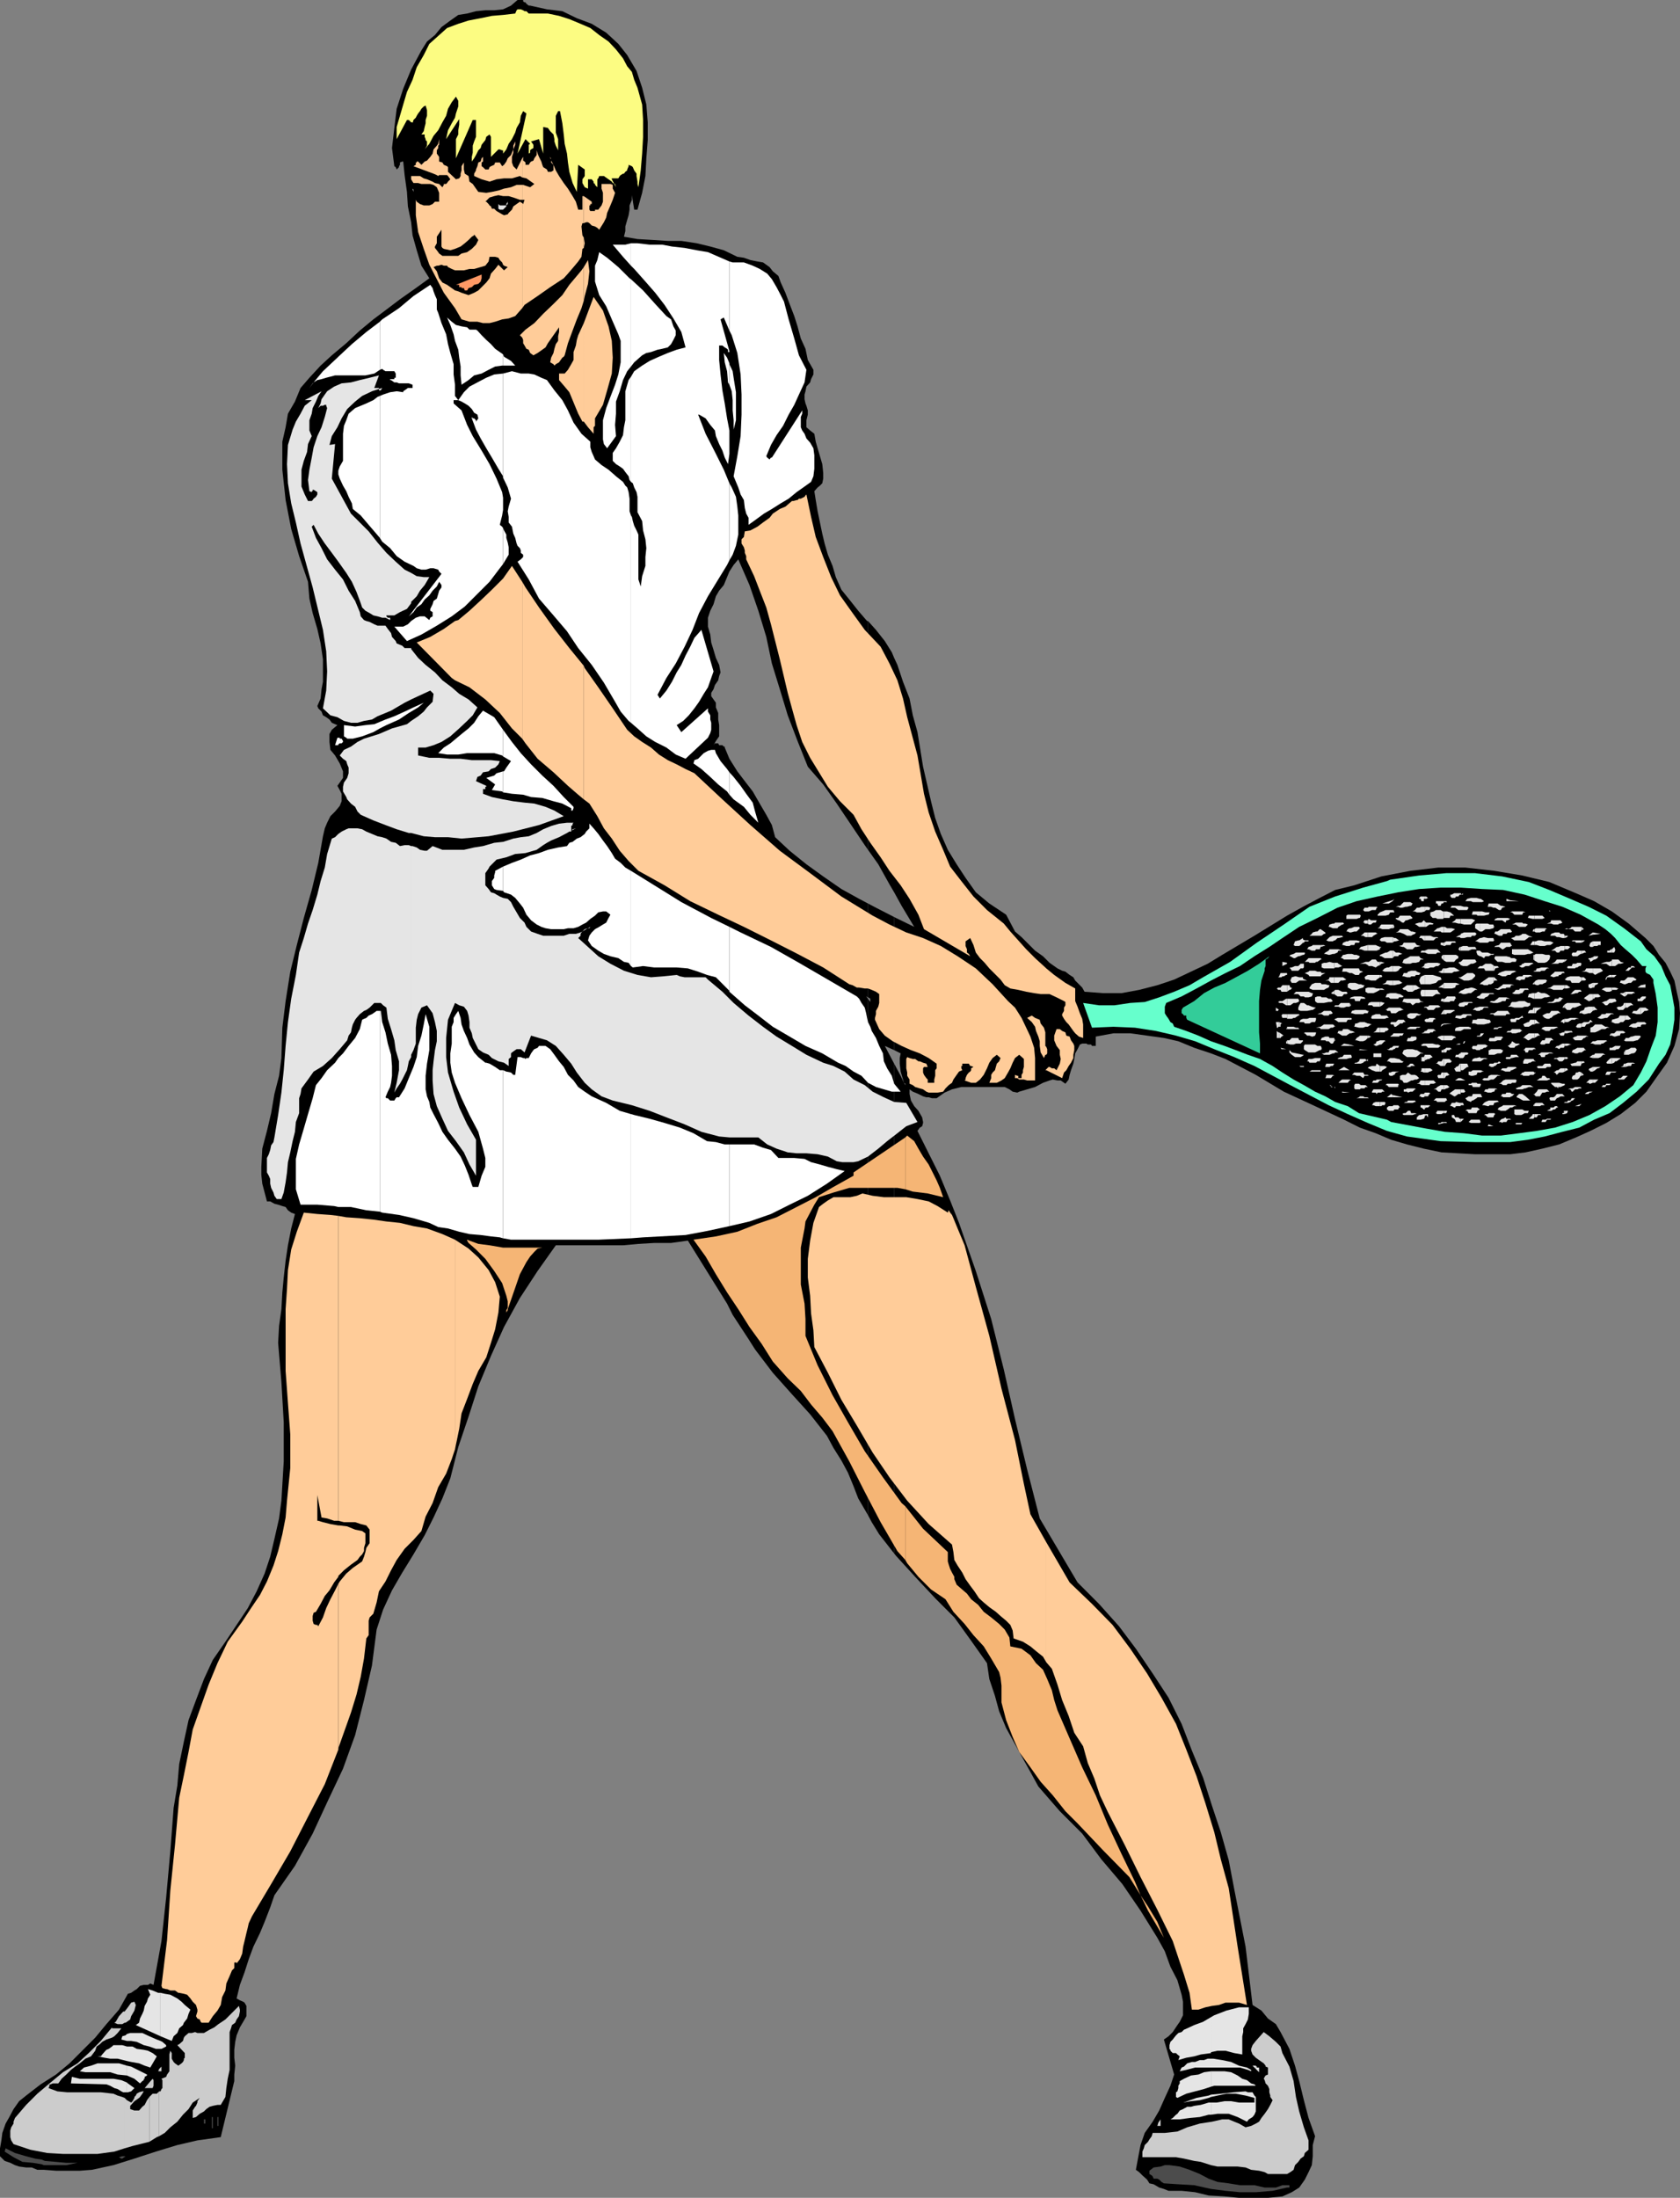 <svg xmlns="http://www.w3.org/2000/svg" width="360" height="470.699"><rect width="100%" height="100%" fill="#808080" stroke="none"/><path d="m186 324.5.8 1.5 1.602 2.598 3.2 4.101V227.797l-2-3.797 2 .898v-28.5l-3.899-2L186 193.5v20.098l.5.3v.7l-.5-.7V324.5"/><path d="m186 213.898-.398-.5.398.2V193.5l-1.898-1-3.801-2.102-3.899-2.699-3.601-2.601-3.598-2.899-3.101-2.902-.7-2.598-1.199-2.199-1.402-2.402-1.5-2.598-1.7-2.203-1.601-2.098-1.7-2.699-1-2.402v-.2h-.198l-.301-.3h-.7l-.199-.399h-.699l-.3.399.5-.899.699-1v-2.402l-.2-1.2V152.7l-.5-1.199v-1l-.5-.703-.5-.7v-.699l.5-.8.301-.899.7-1 .199-.902.3-.797-.3-1.602-.7-1.5-.5-1.699-.5-1.601-.199-1.7-.5-1.699v-1.902l.5-1.5.7-1.399.5-1.699.699-1.199 1-1.203.699-1.7.5-1.199.902-1.398 1-1.203 2.399 5.5 1.898 5.5 1.703 5.601 1.2 5.7 1.699 5.5 1.699 5.601 2.101 5.5 2.2 5.5 3.3 3.801 2.899 4.098 2.902 4.3 3.098 4.602.699 1v-49h-.2l-1.898-2.203-1.902-2.399-1.7-2.101-1.198-2.7-.7-2.398-1-2.402-.699-2.399-.5-2.101-1-4.797-.402-2.402-.301-1.899.703-.8.5-.399.5-.5.2-1v-1.203l-.2-1.899-1-3.398-.402-1.402-.301-1.7-.898-.699-.801-.699V90l.3-1.203v-.899l-.3-1-.2-.5-.199-.898v-1l.2-.703.199-1 .8-.899.2-.699.5-1v-1l-1.2-2.101-.5-2.399-1-2.199-.699-2.602-.699-2.199-1-2.601-.902-2.399-1-2.199-.5-1.402-1.2-1-.699-.899-1.402-1-1.2-.199-1.5-.3-1.398-.5L158 55l-2.898-1.402-2.899-.801-2.902-.7-3.301-.5h-2.898L140 51.399l-3.398-.199-2.899-.5.297-1.2v-1l.402-1.402.301-1 .2-1.2V44l.5-1.203v-1l.5 3.101h.699l1-3.601.699-3.598.199-3.8.3-3.899v-3.8l-.3-3.802-.898-3.601-1.2-3.598-2-3.402-1.902-2.399L129.902 7l-3.101-1.902-3.2-1.2-3.101-1.5L117.203 2l-3.601-.8h-.301l-.5-.403-.2-.297h-.199l-.3-.203V0h-1.2L109.5 1.2l-1.7.8-1.898.2H104l-2 .198-1.898.5-1.899.301L96.5 4.4l-1.898 1.398L93.203 7.5 91.5 8.898l-1.2 1.899-2.198 4.101-1.7 4.102L85 23.297l-.5 4.101L84 31.7l.5 3.899.3.199.2.5.5-.5v-.2l.203-.3v-.5l.5-.2h.2l.3 2.903.5 3.598.2 3.101.699 3.399.3 2.8.899 3.2 1 3.3 1.699 2.7-2.898 2.101-3.399 2.399-2.902 2.199-2.801 2.1-2.898 2.399-2.899 2.703-3.101 2.598-2.399 2.199-2.402 2.601-1.899 2.2L63.203 86l-1.5 2.598-.5 2.902-.703 3.098v6l.703 6.5 1.2 6.199 1.699 5.8 1.898 5.5.3 3.602.7 3.098 1 3.402.703 3.098.5 3.402V146l-.3 1.598-.2 2-.703 1.601.203.5.7.7.3.8.7.399.699.5.5.699.699.3.5.2-1.2 1-.5.902v1.7l.2 1.699 1 1.199 1 1.703.699 1.7v1.398l-.7 1-.5.699.5.902.403.801v1.598l-.402 1-1 1.199-1 1-.7 1.402-.5 1.2-.398 1.699-1 5.699-1.402 5.8-1.7 6-1.5 5.801-1.398 5.7-1 6.3-.703 5.7-.2 6.5-.5 3.8-1 3.899-.698 4.101-.899 3.801-1 3.801-.203 3.898v1.7l.203 1.902 1 3.797h.7l.898.5.8.203.899.297.703.203.5.7.7.5.8.3-.8 3.098-.7 3.601-.5 3.301-.402 3.598-.301 3.199-.2 3.601-.5 3.602-.198 3.598L60.3 296l.5 8.598V313l-.5 8.398-.5 3.801-1 4.399-.899 3.8L56.703 337 55 340.797l-1.898 3.601L50.703 348l-2.402 3.598-2.7 3.902-1.898 4.098-1.703 4.5-1.598 4.3-1 4.602-1 4.797-.402 4.601-.797 4.801-.703 9.301-.898 9.898-1 9.301-1.7 9.399-.699-.301-.5.3h-.902l-.801.2-.7.703-.5.297-.698.5-.7.203-1.902 3.398-2.7 3.102-2.398 2.898-5.5 5.5L12 444.297l-3.297 2.101-3.101 2.399-1.5 1.203-1.2 1.7L2 453.397l-.797 1.399-.703 2-.2 1.601-.3 1.7v1.699l1 1 1.203.402 1 .5.899.301 1.5.2H6.8l1.199.5h1.402l2.598.198h5.102l2.601-.199 4.598-1 4.5-1.402 4.601-1.5L38 459.398l4.3-1 5-.699 2.903-12v-1.402l.2-1.899-.2-1.699V439l.2-1.703.3-1.399.7-1.699 1-1.699.398-.703v-2.2l-.399-.699-.3-.199-.7-.3-.699-.399.7-2.902 1-2.7.898-2.8 1-2.7L55.703 414l1-2.402 1.2-3.098.898-2.602 4.402-6.3L67 392.699 70.102 386l3.398-7.203 2.602-7.2 1.898-7.5 1.703-7.398 1-7.699 1.399-4.3L84 340.597l2.203-3.801 2.399-3.899 2.398-4.1L92.902 325l1.899-4.102 1.699-4.3 1.703-6.7 2.2-6.5 2.097-6.5 2.703-6.5L108 284.2l3.402-6.199 3.801-5.8 3.899-5.5H133.5l3.3-.302 3.403-.199h3.598l3.601-.5 8.399 13.5 1.199 2.399 1.703 2.601 1.7 2.598L161.8 289l3.8 5 4.102 4.598 3.899 4.3 3.601 4.602 1.399 2.598 1.699 2.699 1.402 2.601 1.2 2.899 1 2.601 1.398 2.399.699 1.203V213.898"/><path d="m186 182 2.203 3.098 2.399 4.3 1 1.7v-50.2l-.5-1.199-1.5-2.402-1.899-2.399L186 133v49m5.602 150.7.398.5 4.102 4.5 4.3 4.597 4.098 4.101 3.602 5 3.398 4.801.5 3.399 1.203 3.601.899 3.301 1.5 3.598 1.601 2.902 1.7 3.098 1.898 3.402 1.699 3.098 4.602 5.3 4.8 4.801 4.098 5.5 4.5 5.301 3.902 5.7L248 415l1.602 2.898 1.199 3.301 1.5 2.899.902 3.101.297 1.5v2.899l-.7 1.402-.5.7-1 1.5-.898.898-1 .699 2.2 7.5-.801 2.402-1.2 2.598-1.199 2.703-1.402 2.398-1.7 2.399-.898 2.601-.5 2.602-.5 2.7.7.5.699.698 1 .899.5.8.902.2 1.2.703 1 .297 1 .402h2.8l2.899.301 2.898.7 3.402.198 3.098.301h6.203l3.098-.3 2-.899 1.601-1 1.2-1.703.8-1.598.7-1.5.199-1.902v-2.399l.5-1.898-1.399-3.902-1-3.801-1-4.098-.902-3.3-1.2-3.602-1.898-3.598-1-1.699-1.699-1.203-1.402-1.7-1.899-1.199-1.5-12.5L264.5 404.7l-1.2-6.3-1.698-6-1.899-5.7-1.902-6-2.399-5.8-2.199-5.7-2.8-5.601-3.403-5.2-3.598-5.3-3.601-4.801-4.301-4.797-4.598-4.602-8.101-13.699-2.7-10.5-2.601-10.8-2.398-10.602-2.7-10.797-3.3-10.3-3.602-10.302-1.898-4.8-2.2-5.301L199 247l-2.398-4.8.5-.7.5-.3.199-.7v-.203l-.2-1-.8-1.399-.899-1-.699-1.199-.3-1.402v-1l.699.5.5.203.699.297 1 .5.699.203h.5l.703.2h1l1.7-1.2 1.597-.703 2-.5h9.3l1 .5.7.5 1 .203.402-.203 3.399-1 1.699-.899 1.402-.5.7-.199 1 .2h.699l1 .699.699-.899.203-1 .297-1 .5-1.402.203-1 .2-1.2.5-.898.5-1 .5-.199h.898l.3.2h.7l.199.3h.8v-2l3.802-.703h3.601l3.598.5 3.601.5 3.098.703 3.402 1.398 3.598 1.2 3.102 1.199 6.5 3.402 6 3.598 6.699 3.101 6.199 2.899 3.402 1.703 3.399 1.2 3.3 1.398 3.399 1 3.602.902 3.8.797 3.598.203 3.602.2h7.5l3.3-.403L330.5 246l3.602-.902 3.601-1.5 3.098-1.399 3.402-1.699 3.098-1.902 3.101-2.399 2.399-2.402 2.402-3.399 2-2.8 1.598-3.598 1-3.602L360 217l-.2-2.402-.5-2.2-.5-2.398-.898-1.902-1-1.899-1.402-1.699-1.2-1.902-1.698-1.7-3.602-3.101-3.598-2.598-3.8-2.199-3.899-1.703-5.703-2.399-5.797-1.398-6-1-6.203-.703h-5.797l-6 .703-6.203 1.2-5.797 1.898-4.101 1-3.301 1.699-3.598 1.902-3.402 1.899-7 4.3-6.899 4.102-3.101 1.898-3.598 1.7-3.601 1.699L248 211l-3.898 1-3.801.7h-3.899l-4-.302-.5-.898-.699-.703-.8-.797-.403-.703-.797-.5-.902-.7-.7-.199-1-.5-1.699-1.199-1.402-1.402-1.7-1.2-2.898-2.898-1.402-1.199-1-1.902-.898-1.7L212 193.5l-2.898-2.402-2.2-3.098-1.902-2.902-1.898-3.098-1.5-3.402-1.2-3.399-.902-3.601-1.7-7.399-1.198-7.402-1-3.598-.7-3.601L193.5 146l-1.2-3.602-.698-1.5v50.2l1.601 2.902 2.7 4.5-3.903-1.902-.398-.2v28.5l1.398.7-.2 1v1.199l.2 1.703.5 1.7.203.698.297.2v.699-.399l-.297-.5-.703-1.5-1.398-2.601v104.902"/><path fill="#fcfc82" d="m117.402 2.898 2.399.5 2.199.7 2.402 1L126.5 6l1.902 1.5 2 1.398 1.598 1.7 1.5 1.902.902 1.7 1 1.198.5 1.7.7 1.699 1 3.601.199 3.301v3.598l-.2 3.601-.3 3.602-.5 3.598-.2-.7v-.5l-.199-1.199v-.5l-.5-.699-.3-.703-.2-.2-.699-.3v.3l-.3.7v.203l-.403.297-.297.402h-.203l-.5.301-.2.2-.3.5h-1.398v.198l.898 1.7-.2-.7-.5-.199-.198-.3-.7-.5-.3-.2-.7-.5h-1l-.199.5-.203.2v2-.301l-.5-.5v-.2l-.297-.199v-.3l-.402-.5H126v2l-.7-.301-.5-.899v-.8l.5-.7v-1.402l-1.398-1-.3 5.8-.899-1.898-.703-2.402-.297-2-.203-1.899-.5-2.101-.2-2-.3-2.399-.5-2.601h-.398l-.5 1v3.601l.5 1.399v3.101-.699l-.5-1-.301-.902v-.5l-.2-1-.699-.7-.5-.699-1-.199v5.7l-.902-3.102-1.7.5.5.703v.7l-.5.3-.198.2v.5l-.301.198v.7V31l.3-.203-1-1-1.699 3.101 1.899-8.601-.7-.5-.5 1-.199 1.402-.699 1.2-.3 1-.7 1.398-.703 1-.5 1.203-.7.898V32.2h-.198l-.5-.199h-.301l-1.899 1.898.301-.3v-4.301l-.3-.5-.7.5L104 30l-.797 1-.203.7-.5.5-.5 1-.398.698-.5.7v-1l.199-.899v-1.5l.3-.902.399-1v-3.598h-.7l-3.597 8.2v-4.102l.5-1v-.899l.2-1.199V25.5l-2.801 4.297.199-1 .199-.899.8-1.5.7-1.199.203-.902.5-1.5v-1.2l-.5-.898-.902 1.2L96 23.296l-.398 1.5-.801 1.402-.899 1.7-1 1.199-.902 1.7L91 32l.203-.3.297-.5v-.903L91.203 30v-.203l-.203-.5v-.5h-.7l.5-.7.2-.898.203-.8v-.7l.297-.902v-1.2l-.297-1-.402.2-.5.5-.301.5-.398.5-.301.5-.2.402-.5.5-.199.7v-.2h-.3l-.5-.5h-.399L85 29.797v-2.598l.703-2.402.7-2.399.8-2.699 1.2-2.601.898-2.7 1.5-2.601L92 9.398 93.902 7.7 95.801 6l2.402-.902 2.2-.7 2.597-.5 2.402-.5 2.399-.199 2.601-.3.301-.7.2-.199h.699l.5.2.3.198h.399l.5.5h4.101"/><path fill="#fc9" d="m72.5 374.398 2.703-7.601 1.2-3.899.898-3.8.699-3.899.5-4.3.5-.7v-3.101l.203-.7.797-.8.703-2.399.5-2.402 1.399-2.098 1.199-2.402 1.199-2.2 1.703-2.398 1.899-1.902 1.699-1.899.902-3.101 1.5-2.899 1.2-3.398 1.699-2.902L96.8 312.5l.699-2.102V265.5l-2.7-1.203-3.3-1.2-2.898-.5-2.899-.699-2.902-.3-2.801-.399-2.898-.3-2.899-.2-1.703-.3v65.3l1.203.301h2.399l1.199.398 1.199.301.703.899v2.902l-.703 1-.2.898-.3 1-.398 1-2 1.399L74.203 337l-1.402 1.7-.301.5v35.198"/><path fill="#fc9" d="m72.5 339.2-.7 1.398-1 1.902-.898 1.898-.699 2-1 1.899L68 348h-.297l-.5-.203-.203-.7v-1l.203-.699.5-.199 1-1.699.899-1.703 1-1.2 1-1.699.898-1.199v-11l-1.7-.3-1.597-.399-1-.3H68v-5.5l.902 4.8 1.2.2 1.5.5h.898v-65.302l-1.7-.199L68 260l-2.898-.3-1.5 4.097-1.2 3.8-.699 4.403-.203 4-.297 4.398v13.2l.5 6.902.5 6.7v7.198l-.703 7-.297 3.602-.703 3.598-.898 3.601-1 3.098-1.399 3.402-1.5 2.899-1.902 2.8-1.899 2.899-3.101 4.3-2.2 4.602-1.898 4.598-1.703 4.8-1.7 4.801-.898 4.801-1 5-1 4.801-.902 10.098-1 9.8-.7 10.602-1.198 9.797.199.5.8.203h.2l.699.297h1l.703.5h.2l1 .203.699.2.699.8.5.7.699.698.3 1v.399l-.3 1 .3.5.5.203.2.5.203.2h1.5l.899-1.403 1-1.2.699-1.199.3-1.699.7-1.402.199-1.5.703-1.598.5-1.199.5-.5v-1.203h.5V421v-.5l.7-.902.5-1.2.199-1.5.3-1.199.399-1.699.3-1.203.2-.899.699-1.5 4.102-6.898 4.101-7L66 389.098l3.602-7 2.898-7.399v-35.5m0-1.699 1.203-1.203 1.5-1.2 1.399-1 .5-.699.5-.5.398-.699v-.699l.3-1v-2.102l-.698-.5-1.5-.3-1.7-.7-1.601-.199H72.5V337.5m25-27.102.203-1 .7-3.398.5-3.3 1.199-3.102 1.199-3.2 1.199-2.8 1.703-2.899 1-3.101.899-2.899.699-3.601.3-3.399-1-3.101-1.398-2.598-2.203-2.703-2.098-1.899L97.5 265.5v44.898m0-164.698 3.102 1.5 3.398 2.597 3.102 2.902 2.601 3.301 2.2 2.2v-33.602l-2.2-3.399-1.902 2.7-2.399 2.398-2.199 2.101-2.601 2.399-2.399 2-.703.203v12.7m0-12.7-2.398 1.7-2.899 1.698-2.902 1.2 7.5 7.601.699.5V133m0-67 1.402 2.398 1.7.5h1.699l1.199.301h1.402l1.2-.3 1.5-.5 1.398-.2 1.402-.5 1.5-1.699V43.5l-.5-.3-.699.5-.703.5-.297.698-.703.7-.2.3-.8.2-.398-.2-1.2-.699-.5-.5h-.5l-.199-.5-.3-.199-.2-.3-.5-.5H104l.902-.903 1-.297.899-.203 1 .203H109l1 .297 1.402.5h.5v-3.2h-1.199l-1.203.5-1.5.301-1.2.399-1.398.3-1.199.2-1.703-.2-.5-.699-.7-1-.698-.5-.2-1.199-.8-.5-.2-.902v-1.7.2l-.5.8v.903l-.199.7v.5l-.3.5-.7.198-.203-.199v15.098l1.203-.5.899-.7.8-.699.7-.699.5-.3v-.2l.898 1.2-.5 1-.898.898-1 .703-1.2.297-.699.5H97.5v3.101h1.902l1.2-.3h1l1.398-.399 1-.3.703-.899.2-1h1.199l.699.2.3.5.5.5.2.5.199.198.8.301-.8.7-1.2-1.2-.698.899-.899 1-.3 1-.7.902-1 1-.703.7-.898.5-1.2.5-1.5-.5-.699-.302-.703-.199V66m0-3.8-.7-.5-1-.7-1-.5-.698-.902-.5-1.5-.7-.899.7-.3h.3l.7-.2.5.2h.699l.199.3.8.399.7.3v-3.101h-2.7l-.698-.5-.2-.297-.3-.402-.399-.5v-.301l.399-.7V50.7l1-1.5v3.598l.199.3.3.2 1.399.3 1-.3V38.199L96 36.797v-1l-.2-.2-.698-.3-.301-.5-.7-.2v-1l-.5-.699V32.2l.301-.5v-.5l.2-.199v-1.203l-.2 1-.3.402-.7.801-.199.898-.5.7-.703.8-.5.2-.7.699-.698-.7v-.199.2H89.3v.199h-.2v.5l-.5.3 4.301 1.602.7.301.3.2.2-.2H95.8l.199.2.5.698-.5.5-.2.301-.198.2h-.5v.199l-.301.5-.7-.7-.898-.199-.5-.3-1.203-.5-.7-.2-.8-.5h-1.898v.7l.3.5.2.3h1l.699.2h1.902l.7.199.699.5.3.699.2.5V43.2h-.899l-.5.5L92 44h-1.2l-.8-.3-.7-.5-.198-.403v3.3l.5 3.602 1.199 3.598L92 56.699l1.602 3.098 1.5 2.902 2.101 2.899.297.402v-3.8"/><path fill="#fc9" d="m111.902 158.2.7 1 2.601 3.3 3.399 2.898 3.101 2.899 2.2 1.902 1.199 1v-28.601L122 138.797l-3.2-4.098-3.3-4.601-2.898-4.301-.7-1.2V158.2m0-85.903.2.5v.703l.3.5.399.7.5.198.3.7.7.5.902-.5 1-.7.7-.5.5-.898.5-.703.699-1 .5-.7.699-1v1l-.2.903v1l-.5.7-.3 1-.2.898-.5 1-.199 1 .7.402.199.297.3-.297.7-.402.199-.301.5-.7.3-.199.2-.3.703-2.598 1-2.703.899-2.399 1-2.398.5-1.602V57.2l-.5.7-1 1.199L122 61l-1.5 2.2-1.898 1.898-2.2 2.101-1.902 2-1.898 1.399-.7.699v1m0-1-.5.5.2.203.3.297v-1m0-5.297.5-.703 2.801-1.899 2.7-1.898 2.898-1.902.902-1 1.2-1.399 1-1.199.699-1 .199-1.703.3-.2v-2.199l-.3-.5-.2-1.898.2-.703h.3V42h-.3v2.898h-.899l-.5-1.699-.699-1.199-1-1.602-.902-1.199-1-1.5-.7-1.199-.5-1.203-.5-.899v.399l.5.5V36.5l-.5.297h-.699l-.199-.5-.8-.5-.2-.5-.203-.7-.5-1-.297-.699L115 32.2v1l-.5.7-.2.5-.5.199-.198.199-.301.5h-.7v-.5l-.199-.2-.3-.199v-.8l-.2.3V38l.899.2 1.699 1.198-.898.7-1.5-.5h-.2v3.199h.5l-.3.902-.2-.199V66"/><path fill="#fc9" d="m111.902 33.898-1.199 2.399-.703-.7-.297-.8v-1.2L110 32.7V32l.402-1v-.703l-.402.902V32l-.297.7-.203.5-.7.698-.3.7-.5.699-.398.3-.5-.8h-1l-.2.5-.699.3-.3.2-.2.5H104l-.5-.5-.297-.2v-.8l.297-.2v-1l-.297.301-.203.7-.5.199-.2.8-.3.7v.203l-.398.7v.5l1.601.698 1.7.5 1.5-.5L108 38.2h1.703l1.7-.5.5.301v-4.102M125.102 171.2l1.199.898 1.699 2.699 1.402 2.601 1.7 2.2 1.699 2.601 1.902 2.2 2.098 2.101 5.601 3.098 5.5 3.402 6 2.898 5.5 2.602 5.801 2.898 5.7 2.899 5.5 2.902 5.597 3.598.703.203.899.5h.5l1.199.2H186l.8.3.903.398.7.5v1.899l-.2.8-.5.903v.7l-.203.8v.398l.902 2 1.2 1.399L191.3 223l1.902 1 2 .898 1.899.7 1.898 1 1.703 1.199v1l-.3.402v1.2l-.2.8v.7H198.8v-.7l-.301-.3-.5-.7-.2-.5v-.902l.2-.297h.8l-.3-.703-.7-.2-.698-.3h-.301l-.7-.5h-.5l-.699-.2-.5-.199-.199.399v2l.2.902v.7l.5.8v.899l.699.3.5.399 1 .3.699.2.699.5.5.203h1.902l1.2-.203.5-.7.699-.699.699-.5.3-.699.7-1 .5-.699.703-.3-.203-.403v-.5h.203v-.5h1.399l.3.5h.2l.5.203-.5.297v.402l-.2.301-.3.2-.399.5-.3.698v.301l-.2.2 1.399.5h1l.898-.7.8-1 .7-1.402.5-1.2.703-1 .899-.699.8.7-.3.699-.5.5-.2.703-.199.7-.5.5-.3.5v.698l-.403 1h1.602l1-.5.699-.5.699-1.199.5-.902.5-1.2.5-1 .902-.699.801.7.2.199v1.703l-.2.7v.5l-.3.5v.698h-.7v-.5H218l-.5-.199v.7h.5l.402.3h1l.7.2h1.699v-4.801l-.2-2.2-.8-2.398-.899-1.902-1-2.098-1.402-2.203-1.5-1.399-3.297-3.601-3.601-3.399-3.899-2.601-3.601-2.2-3.801-1.699-3.598-1.199-3.601-1.699-3.602-1.902-6.7-4.098-6.698-5-6.5-4.8-6.301-5.5-6-5.5-6-5.602-1.899-.899-1.902-1-1.898-.902-1.899-1.2-1.703-1.5-1.898-1.199-1.7-1.199-1.5-1.402-3.101-4.598-3.098-4.5-2.902-4.101-.2-.5v28.601m.001-80.902L126 91.5l1.203 1.398V91.5l.297-.3v-1.602l1.703-2.899.899-3.101 1-3.598.199-3.402-.2-3.598-.699-3.102-1.199-3.398-2-2.902-2.101 5.601v21.098m0-21.097-1.2 2.597-.3 1-.2 1.203-.5 1.398v1.7l-.5.902-.699 1.2-.703.8h-1.2v1.398l1.2 1.399L122 84l.703 1.7.7 1.698.5 1.2.898 1.699h.3V69.199m.001-4.801.199-1 .699-2.601.3-2.7-.3-2.398-.898 1.5v7.2m0-11.301.199-1-.2-1.2zm0-5.301.5-.2H126l.3.2.5.5.7.203.5.297.402.402 1-1.601.5-1 .2-1L130.8 44l.5-1.203.5-1.5-.5-.899v-.8l-.5-.2h-1.899v1l.301.899v1.902l-.3.801-.7.898h-.703v.301h-1l-.2-.3V44h.2v-.3h.3v-.5l-1.698-1.2v5.797M224.203 356l1.2 1.398 1.199 3.399 1 3.3L229 367.5l1.203 3.598 1.899 2.902 1 3.598 1.398 3.3 1.203 3.602 1.7 3.598 3.597 7 3.402 6.902 3.598 7 3.3 6.7 1.2 3.597 1.203 3.601 1.2 3.899.5 3.601h1.398l1.5-.5 1.402-.3 1.5-.2 1.399-.5h2.898l1.703.5-2-12.5-1.902-12.5-1.7-6.199-1.398-5.8-1.902-6.2-1.899-5.8-2.199-5.7-2.203-5.5-3.098-5.601-3.101-5.2-3.598-5.3-3.8-5.098-4.403-4.5-4.797-4.602-5-8.601V356"/><path fill="#fc9" d="m224.203 330.297-3.402-6-1.399-6.5-1.902-9.399-2.898-11-2.602-11.3-2.898-10.5-2.399-8.899-1.5-3.601-.902-2.2-.301-.699-.398-.5-.301-.5-.2.5-2.199-1.402-1.902-1-2.398-.5-2.399-.399h-4.8l-2.403-.3-2.2-.5-1.198.5-1.399.3h-3.601l-1.2.7-1 .699-.902.703-1.2 3.398-.698 3.801-.5 3.899v4l.5 3.902.199 3.797.5 3.601.199 3.602 2.902 5.5 2.899 5.797 3.3 5.5 3.399 5.8 3.602 5.301 3.8 5 4.598 5 5 4.399.3 1.601.2 1.7.703 1.199 1 1.5.7 1.402 1 1.399.898 1.199 1 1.5 1 .902 1.199 1 1.402 1 1 .899 1.2 1 .898.902.5 1.2.203 1.698 2 .7 1.598 1 1.199 1 1.5 1.199.703 1.203v-25.703m0-101.097 3.399 1.698.398-1.199.5-.5.5-.902.5-.7.5-1v-.699l.203-1V224l-.203-.5-.5-.703-.297-.797-.703-.203-.2-.7-.698-.3-.5-.399h-.7l-.5 1.399v1l.5 1.203.7.898v1l.199.899-.2 1-.699 1.402-.5-.402h-.5l-.5-.297h-.199l-.3.297-.2.203v.2m0-.2-.203.2h.203zm0-3.102.2-.3v-.899l-.2-.5v1.7m0-1.699L224 224v-2.902l-.297-1-.703-.899-.2-.8-1-.399-.698-.5-1 .5 1 .898.699 1 .199.899.5 1.203.3 1v1l.2 1.398.703 1.2.297-.7h.203V224.2m0-11.302h.7l1.5.7 1.597.8.3.2v.699l-.3.5v.703l-.398.7v.3l.398.7.5.698.5.5 1 1.399.402.5.801.703.899.297v-2.899l-.2-1.199-.5-1.199-.5-1.402-.5-1.2V211.7l-2.101-1.199-2.399-1.703-1.699-1.399v5.5m0-5.501L224 207.2l-2.2-2-1.898-1.902-1.699-1.899-1.703-1.898-1.398-1.703-3.602-2.899-2.898-2.898-2.602-3.3-2.398-3.102-1.5-3.598-1.7-3.902L199 174l-1-4-1.398-8.203-2.2-8.2-.902-4-1.2-3.898-1.698-3.601-1.899-3.598-3.402-3.602-2.598-3.601L180 127.5l-1.898-3.902-1.7-4.301-1.601-4.297-1-4.3-1-4.802-.2.2-.199.3-.8.399h-.399l-.3.3h-.2l-.703.2h-.297l-1.402 1.203-1.2.5-1.5 1-.699.898-1.402 1-1.2.899-1.5.8-1.198.2-.2 1.203-.5.5v.898l.5.801.2.7v.5l.3.699v.699l1.7 3.601 1.199 3.102 1.402 3.598 1 3.601 1.899 7.5 1.699 7.2.902 3.3 1 3.598 1.2 3.601 1.699 3.399 1.898 3.101 1.902 3.102 2.598 3.098 2.902 2.902 1.7 3.098 1.898 2.902 2.203 3.098 1.899 2.902 2.398 3.098 1.902 2.902 1.899 3.398L198 199l9.902 5.797-.3-.5-.399-.297v-.703l-.3-.7v-1l.3-.199.7-.5.699 1.5.5 1.602.898 1.2 1 1 1 1.198 1.402 1.399 1 1 .899 1.203 1.199.7 1.703.3 1.7.398 1.699.301 1.398.2h1.203v-5.5M118.102 34.098l-.2-.5v.3zm0 0"/><path fill="#e5e5e5" d="m106.8 43.7.302.3h1.398v-.3l.3-.5v.5l-.3.3v.2l-.7.698h-.698l-.301-.199v-1m-18.199-3.101-.2-.2.2.7zm0 0"/><path fill="#f96" d="m97.703 61 5.5-2.203v.8l-.203.7-.5.5-.898.203-.5.5-.7.2-.3.5h-.5l-.2-.5h-.5v-.2h-.5V61h-.699"/><path d="m144 137.297-1.2 1-1.398.902-1.402 1-1.5 1-1.2.899-1.698.5-1.2.5-1.402.199 1.902-.899 1.899-1.199 2-1.5 1.601-1.402 3.399-3.399L145 133l1.402-1.902 4.801-5.801h-.402v.3l-.301.2v.703l.3.297v.703l.403.2-.703 1.5-.7 1.198-1 .899-.898 1.5-1.199.902-1 1-.902 1.2-.801 1.398"/><path fill="#e5e5e5" d="M27.203 448.098h.2l.699-.2.699-.699-1.399-1-.199-.199v2.098"/><path fill="#e5e5e5" d="M27.203 446 26 445.5l-1.7-.3h-7.198l-1.7-.403-.199 1.402 7.598.2.8.3.899.5.703.2.797.5.402.199h.801V446m0-1.5 1.598.7 1.199 1 .5-.5.3-.2v-.3h.2v-.403l.5-.297v-.203l-3.398-1.7-.899-.199v2.102"/><path fill="#e5e5e5" d="m27.203 442.398-1.703-.5h-4.598l-1.402.5-1.5.399-.898.8 1.199.2h5.3l1.602.5 2 .203v-2.102m0-1 .899.2 1.699.3 1.199.5 1.203.399 1.399-2.399-.899-.699-1-.5-.902-.199-1.5-.203-.899-.5h-1.199v3.101m0-3.101-1-.297h-1.902l-.301.297-.7.5-.5.203-.198.2-.7.8-.3.398h-.7l1.5.301 1.2.2h1.601l1.2.3.8.2v-3.102m0-1.199h.899l1.199.199 1.5.703 1.199.297 1.402.5h1v-1.7l-.8-.3-1.602-.7-1.5-.699h-2.598l-.699.2v1.5m0-1.5-.3.3-.7.2-.203.699 1.203.3v-1.5m7.199 3.2h.2l1-.5V438l-.801-.703-.399-.2v1.7m0-2.699 2.399 1 .402-1 .797-.7.402-1 .801-.699.2-.5.699-.902.3-1 .399-.899-1.2-1-.699-.699L38 428l-1.5-.8-1.2-.2-.898-.203v9.3"/><path fill="#e5e5e5" d="M34.402 426.797h-.5l-1.199-.5-1-.297.5 1.2-.5.8-.203.7-.5.898-.2 1-.3.699-.5 1-.2.902-.698.5 5.3 2.399v-9.301m53.7-200.899.5-1 .5-1.398v-3.402l.199-1.7.3-1.199.7-1.402 1.199-.5L92.703 217l.5 1.898.399 1.899V223l-.399 1.898-.3 2.399-.2 1.902v2.2l.2 2.898.699 2.601 1.199 2.7L96 242.199l1.703 2.2 1.7 2.398 1.199 2.601 1.398 2.399v-7.7l-1.898-3.3-1.7-3.598-1.199-3.402L96 229.699l-.398-3.3v-4.102l.398-3.899 1.5-3.601.902.5 1 .3.7.903.3 1 .2 1.398v1.2l.5 1.199.199 1 .699 1.402.5 1 1 .7 1.203.5.7.699 1.398.699 1.199.3 1 .7v-1.5l.5-.399v-.8l.203-.2.7-.5.3-.199h.899l.8.7 1.399-3.602 3.402 1 1.899 1.203 1.699 1.898 1.601 1.899 1.2 1.902 1.699 2.2 1.5 1.398 2.101 1.5 2.399.902 4.101 1 3.801 1.2 3.598 1.398 3.902 1.5 3.598 1.601 3.8 1 2.2.2h6.199l1.902 1.5 2 .902 2.399.797 1.902.203h2.098l2.402.2 2.2.5 1.898 1 1.199.198h2.402l1-.199 2.098-1 2.203-1.699 1.899-1.602 2.199-1.699 1.902-1.5 2.399-.902-2.399-4.098-2.601-.199-2.2-1-2.402-1.203-1.7-1.399-2.398-1.199L181 229.5l-2.398-1.203-2.2-.7-3.601-1.699-3.098-1.898-3.3-2-2.903-2.102-3.098-2.398-3.199-2.703-2.402-2.399-3.098-2.601-.5-.5h-4.5l-1-.2-.703-.3-2.898.3-2.602.2-2.898-.5-2.899-.899-2.902-1.5-2.598-1.601-2.203-2-2.098-1.899.5-.5V200l.2-.3.199-.2-.399.2-1 .3H122l-1.2.398h-4.398l-1.199-.398-1.402-.5-1-1-.399-.902-1-1-.699-1.2L110 194.2l-.5-1-.7-.699-1-.203-.698-.297-.7-.402-.5-.301-.699-.2-.5-.699-.703-.8V187l.703-1 .2-.402 1.5-1.5 2.097-.5 1.902-.7 2.2-.199L115 182l1.402-1 .801-.5.899-.5 1.699-.703 1.699-.899.5-.3.402-.2v-1l.301-.199v-.3l.2-.2h.5-1.903l-1.7.2-1.698.5-1.7.699-1.402.8-1.7.7-1.698.199-1.602.3-2.2.7-1.898.203-2.402.7-1.898.3-2.2.5h-4.601l-2.098-.8-1.203 1H91l-1-.2-.7-.5-.898-.3h-.3v44.698m0-44.698-.5-.2h-.899l-1 .2-.902-.7-1-.203-1-.7-.899-.3-1-.2-1.199-.5-1.203-.5-.898-.5-1-.199h-1.899l-.5.2-1 .5-.703.5-.7.699-.698.3-1 3.301-.5 2.899-.899 2.902-.703 2.899-1 3.3-1 2.899-.898 3.101-1 3.102-.7 4.797-1 5.101-.699 5-.5 5.102-.402 5.2-.5 4.8-.7 4.797-.8 4.8-.2 1-.5.7-.199 1-.3.902-.399.801v3.098l.399.699.3.703v1l.2.898.5 1 .199.7.5.699h1l.5-1.399.402-2.199.297-2.101.203-2.2.5-2.101.5-2.399.5-2 .2-2.101.699-1.899V235.2l.3-.902.2-1.2L66 231.2l1.203-1.699 2-1.203 1.899-1.7L72.8 224.7l1.601-1.902.301-1 .5-.7.2-1 .199-.699.5-1 .3-.398.7-.8.898-.7.5-.203.703-.5 1-1h1.399l.5.5.699.5.3 2.402.7 2.2.699 2.398.3 2.101.7 2.399v1.902l-.5 2.7-.5 2.101.5-.902.703-1 .5-.899 1-2 .2-.902.199-1 .5-.899V181.2"/><path fill="#e5e5e5" d="m88.102 178.398 2.699.7 2.402.199H96l2.902.3 5.801-.5 5.297-1 5.5-1.398 5.3-1.902-2-1.2-1.898-.8-2.402-.7-2.098-.199-2.402-.3-2.2-.399-2.398-.5L103.5 170v-1h.5v-.5h.203v-.203l-2.203-1 .3-.899.7-.3.5-.7 1.203-.199.5-.5.899-.3.699-.7.3-.699-1.898-.203h-4.101l-2.399-.297H96.5l-2.398-.203H92l-2.398-.5v-1.7h1.601l1.7-.5 1.699-.699L96.5 157.7l1.902-1.7 1.7-1.602 1.199-1.199 1-1.699-1.899-1.703-2-1.2-1.601-1.398-2-1.5L93.203 144l-2-1.602-1.601-1.5-1.5-1.898v10.797l1.5-.7 2.601-1.199.7.7-.2 1.699L91.5 151.5l-.7.898-1.198 1-1.5 1v24m0-24-.899.7L84 156l-2.797 1.2-3.203 1-1.398.698-1.399 1-1.5.7-.902 1.199.699.703.703.5.2.7.3.698v1.2l-.3 1-.7 1-.203.902v1l.703 1.2.2.5.8.898.899.699.5 1 .699.703L80 175.7l2.602 1 2.398.898 2.602.8h.5v-24m0-15.398v-.203h-1.399l-.5-.5-1.203-.5-.2-.5-.8-.899-.2-.8-.698-.899-.5-.699h-1.7l-.699-.3-1-.5-.703-.2-.5-.203-.7-.797-.198-.902-1-2.399-1.399-2.199-1.203-2.402L71.8 122l-1.698-2.203-1.2-2.399-1.199-2.199-.902-2.402.402-.399 1 1.899 1.399 2.101 1.5 2 1.398 1.899 1.703 2.402 1.2 1.899 1 2.199.898 2.402.3.899.7.699.902.5.797.5.902.203 1 .297h.7l1 .5v-.5h-.5L82.8 132v-.203h1.7l1.203-.7 1.5-.699.899-1.199v-6.5L86.703 122l-1.902-1.703-2-1.899-1.899-2.199L79 113.797 75.203 110l-4.101-7.5.699-7.402-1.2.199.5-1.899 1.2-1.898.902-1.902 1.2-2L76.101 86l1.5-1.203 2.101-1 1.5-.5v-.2h-1l1-2.699-2 .5-2.101.5-1.899.5-2 .2-1.601.699-1.5 1-.5.703-.7 1-.199.898-.5 1 .5-.5h.5l.399-.199h.3v.2l.2.5-.5 1.898-.7 2.203L68 93.398l-.797 2.399L66.801 98l-.5 2.598-.301 2.199.3 2.402.5.2v-.2h.2v-.3h.203l.5.3.297.2v.5l-.297.5-.5.398-.203.3-.2.2H66l-.7-1.399-.698-1.699v-3.601l.5-1.899.699-1.902.199-1.7.8-1.699-.5-1.199V90l.5-1.402.2-1.2.703-1.398.5-1.203.7-1-3.602 1.902h1.5l-1.5 1.2-.899 1.699-1 1.699L62.703 92l-1 3.297-.203 4.101.203 4.102.7 4.297 1 4.101 1 4.5L67 125.797l2.203 9.101.7 4.602.199 4.297-.2 4.101-.699 3.801 1.598 1.5 1.5.399 1.402.8 1.5.399h1.399l1.398-.399 1.703-.3 1.2-.7L83.8 152.2l2.902-1.699 1.399-.703V139m.001-10.102L89.3 127.7l.7-1.2 1-1.203 1-1.7h-1.2l-1.5-.199-1.198-.699v6.2M259.5 452.898l1.402-.199h2.399l1.902.7 2 1 .399-.5.8-.5.399-.5.3-.7v-3.101l-.3-.301-.399-.7h-1l-.5-.199-2.601.2-2.7.3-2.101.2v.5l1.402-.301 1.899-.399h2l2.101.399 1.899.5v1H265.5l-1.7-.297h-1.398l-1.699.297H259.5v2.601"/><path fill="#e5e5e5" d="M259.5 450.297h-.5l-1.7.5-1.398.203-.699.2h-.8l-.903.5-.7.3-.5.7-.3.198-.7.7-.5.3h2l2.102-.3 2.2-.2 1.898-.5h.5v-2.601m0-1.699-.5.199-2.598.5-2 .703-.902.297 1.703-.297 1.899-.203 1.898-.5.5-.2v-.5m0-1.699.703-.199h8.899l-.301-.3-.7-.2-.898-.699-1-.3-1-.7-1.402-.703-1.399-.2H259.5v3.301"/><path fill="#e5e5e5" d="m259.5 443.598-1.5.199-1.2.5-1.597.203-1.5.7-.902.5v.5l-.301.5v.5l-.2.698-.3.2v1l.3.199 1.903-.899 3.797-1 1.5-.5v-3.3m0-.801h6.203l1.7.5.699.3v-.3l-.899-.5-1.703-.399-1.7-.8-1.898-.399-1.902-.3h-.5v1.898m0-1.899h-.7l-.8.301h-.898l-1 .399h-.7l-1 .3-.699.7-.5.199-.402.8 1.402-.3 1.899-.5h3.398v-1.899m0-1.398 1.402-.3h1.7l1.898.5 1.703.3v-3.902l.2-.899v-.8l.5-.899.5-1 .199-1.203v-1.399H265.5l-2.7.7-2.597 1-.703.402v7.5m0-7.5-1.7 1-1.898.7-1.5.698-.699.301-.5.5-.703.2-.5.5-.398.5-.301.398-.5.5-.2.703v.797l.2.203v.2l.5.5H252l.3.3.5.398-.3.801 1.703-.5 1.7-.3L257.3 440l2.199-.3V432m9.603 11.098.699.699v-1h-.5v-.2l-.2-.199v.7"/><path fill="#e5e5e5" d="M269.102 442.398h-.7l.7.7zm-146.7-264.5.301-.3.7-.2zm0 0-.402.2h.402zM124.8 199.5l.802-.5.398-.203-.7.203-.5.5m1.2-.703h.3l.2-.297Zm-44.797-115.5v.3h.399l.3-.5-.699.2"/><path fill="#6fc" d="m297.203 242.2 4.297 1.198 7.203 1 7.399.2h7.5l3.8-.5 3.598-.7 3.8-1 3.602-.898 3.2-1.703 3.3-1.399 2.899-2.199 2.902-2.402 2.598-2.598 2.199-3.402 1.402-1.899 1-2.199.5-2.601.399-2.7v-2.601l-.399-2.2-.5-2.597-1-1.902-.902-2.2-1.5-2.101-1.7-1.5-1.198-1.7-3.602-2.8-3.797-2.7-3.8-1.898-4.403-1.902-4-1.7-4.398-1.699-5.7-1.199-5.8-.699h-6.2l-5.8.5-6.2.898-.699.301v2.899l2.399-.5 4.5-.7 4.601-.3H313l4.602.3 4.5.2 4.601 1L331 193l3.8 1.2 3.903 1.698L342.5 198l1.5 1 1.203 1 .899.898 1.199 1.5 1 .899 1.402 1.203 1 1 1.2 1.398h.898l-.2.5v.7l.2.3.8.399.2.3.5.7v.703l.5 2.398.402 2.899v3.101l-.402 2.899-1 2.601-1 2.899-1.2 2.402-1.601 2.7-2.898 2.398-3.102 2.101-3.398 1.899-3.602 1.5-3.797 1.203-3.902.7-3.801.5-3.898.5h-4l-3.899-.5-4.101-.302-4-.699-7.5-1.402-.899-.5v2.402m0-2.402-6-1.399-2.402-1.5-2.7-.898-2.101-1.203-2.2-1-2.398-1.399-2.199-1.199-2.402-1.5-2.098-1.402-2.703-1.5-2.598-.899-2.601-1-2.399-.898-2.902-1-2.7-1.203-2.597-1-2.601-.899-.301-.699-.5-.3-.399-.7-.5-.699-.3-.5v-1.402l.3-.801 3.301-1.399 3.2-1.699L259.5 210l3.102-1.602 3.101-1.5 3.098-2.101 3.199-2 2.8-1.899 3.602-2.398 3.899-1.902 4.3-2.2 4.102-1.398 4.5-1 2-.402v-2.899l-5.101 1.399-6 1.902-5.5 2.2-5.5 3.8-5.801 3.898-5.7 4.102-5.8 3.297-2.899 1.703-3.3 1.398-3.2 1.2-3.101 1-3.098.199-3.402.5H235.5l-3.398-.5 1.898 5.3 4.602-.199 4.601.2 4.5.699 4.297 1 4.102 1.203 4.101 1.7 4.297 1.698 4.3 1.899 7.7 4.101 8.203 4.301 4.098 1.899 4.3 1.902 4.102 1.7v-2.403"/><path fill="#e5e5e5" d="M274.102 222.297h.3l.2-.297h.199v-.203h.3l-1-.7v1.2"/><path fill="#e5e5e5" d="M274.102 221.098h-.2l-.3-.301v1.5h.5v-1.2m0-1.199h.3v-.5l.2-.199h.199l-.7-.3v1"/><path fill="#e5e5e5" d="M274.102 218.898h-.7l.2 1v.2h.3v-.2h.2v-1m0-2.601-.7-.5v.703h.5v-.203h.2m0-1.5h.699l.8.5h.2v-1.399h-.2l-.8.5h-.7v.399"/><path fill="#e5e5e5" d="m274.102 214.398-.2.2.2.199zm0-2.398h.3l.2.398h1.199V211h-1l-.399.5h-.3v.5m0-.5h-.2l-.3.2.3.3h.2v-.5m0-2.203h.5l.199-.2h.3l.5-.3h.2v-.399h-1.399l-.3.7v.199m0-.199-.2.199h.2zM275.8 223.5l.7.2h.703l.5-.2h1l.5-.5v-.203h-.8l-.2-.5h-1.402l-.5.5h-.5v.703"/><path fill="#e5e5e5" d="M275.8 223h-.198v.5h.199v-.5m-.001-2.602h2.602l-.199-.3h-.5l-.5-.2h-1.402v.5"/><path fill="#e5e5e5" d="m275.8 220.098-.198.3h.199zm0-2.098v.2h1l.403-.2h.297l.703-.5h.2v-.3H275.8v.8"/><path fill="#e5e5e5" d="M275.8 217.2h-1l-.198.3.199.5h1v-.8m-.001-1.903h.7l.703-.5h.5l.5-.2.2-.199-.2-.5h-2.402v1.399m-.001-2.899.5-.398h.2l.3-.3v-.2h-.3l-.2-.5h-.5v1.398m0-6.198-1-.2v.898l1-.5v-.199m3.403 22.301h.2v-.203h-.2v.203m0-.203h-1 .2l.3.203h.5v-.203m0-2.199.2-.2h-.2zm0-.2-2.402-.5-.5-.5v.5l.5.5.699.5h1.203l.5-.3v-.2m0-7h.2l.199.301h1l.5-.3h.699l.199-.5V218h-1.398l-.5.2h-.899v.698m0-.698-.5.198-.3.5h.8v-.699m0-1.699h.899l1-.203h.199l.699-.5h-.2l-.698-.2-.7-.3h-.3l-.7-.5h-.199v1.703m0-1.703h-.5l-.3.5-.2.5v.5l.5.203h.5v-1.703m0-1.399h.2l.199.2h.8l.7-.2.199-.5v-.199h-.2l-.699-.3h-1.199v1m0-1.001h-1.5l-.5.5h1l.5.5h.5v-1m0-2.398h.899l-.5-.203-.399-.2V210m0-.402v-.301h-.8l-.7-.2h-.203l-.7.2-.3.703.3.5h.903l.7-.5h.8v-.402m0-2.2.2-.199v-.8h-.2v1m0-1.001h-.5l-.5.5h-.703l-.7.301h-.3l-.2.2h.2l.3.5h1.403l.5-.5h.5v-1m0-1.899h.2l.199-.203V204h-.399v.5m0-.5h-1.5l-.5.297-.703.203-.2.297h.2l.703.402h.297l.703-.402h.2l.8-.297v-.5m0-2.102h.2l.199-.3h.8v-.2h-.8l-.399-.199v.7m0-.699v-.302l-.8.5h-.2l-.703.2-.297.8.297.2h.902l.301-.2.5-.5v-.699M283 229.2h-1.898l-.5.3H283v-.3m0-2.602h-1.2l-.698.199h-.7l-.3.5h.3l.2.3H282l.3-.3h.5l.2-.5v-.2m0-1.699.203-.199v-.3L283 224v.898m0-.898h-.7l-.5-.3h-2.198l-.2.3v.7l.2.198.8.5h1.399l1-.5H283V224m0-1.203h1l.203.203h.5l.5.5h.399l.3-.5v-.703h-1l-.199-.297H284l-.797.297-.203.5m0-2.399h1.703l.5-.3h.399l.3-.2v-.3l-.3-.2h-1.899l-.703.5v.5m0-.5h-.2l-.8.2h.8l.2.3v-.5m0-2.698h.203l.5.3h1l.2-.3h.3l.399-.2-.399-.5h-1.5l-.703.5v.2m0-.2h-.2l-.5.2h.7v-.2m0-2.203h.703l1-.2h.5l.399-.199-.399-.5h-.5l-.5-.3h-1l-.203-.2v1.399m0-1.399h-.7l-.5.2v.8l.2.2.3.199h.7v-1.399m0-1.398h.703l.5-.3.5-.2.2-.5h-.2l-.703-.203h-.797L283 210.5v1.5m0-1.5h-1.2l-.698.297-.5.703v.2l.699.3H283v-1.5m0-1.402.203-.301.797-.399h-.797l-.203-.3v1m0-1h-.7l-.5-.2h-1.198l-.2.2-.8.3.8.399.2.3H283v-1m0-2.597h.203l-.203-.3Zm0-.3h-2.598l-.8.8h.8l.2.2h1.199l.199-.2h.3l.7-.5v-.3m0-2.403.703-.2H284l-.297-.199H283v.399"/><path fill="#e5e5e5" d="M283 202.398h-1.7l-.198.2-.7.199-.3.5h.3l.7.3h.699l.199-.3h.8l.2-.5v-.399m0-2h.203l.5-.398H284v-.3l-.297-.2-.703-.5v1.398m0-1.398h-.2l-.5.5h-.3l-.7.2-.198.3-.5.398H283V199m2.902 33.797.2.3v-.3zm0-2.399-.3-.199h-1.399v.2l-.203.5h1.203l.399-.5h.3m0-2.602h-1.699l-.203.5v.203h.902l.301-.203h.399l.3-.5m0-2.199.2-.2h.699l-.7-.5h-.199v.7m0-.7h-1l-.199.5h-.5l-.5.2h-.5l.5.3h1.2l.699-.3h.3v-.7m0-1.898.2-.203-.2-.5zm0-3.102h.2l-.2-.3zm0-1.5h.2l.699.5h1.699l.3-.5h.403V218h-2.601l-.5.2-.2.198m0-2.8h.899l.5.199H288l.5-.2h.703v-.8h-1.902l-.5.5h-.7l-.199.3m0-2.699.7.5h1l.398-.5h.5l.3-.199-.3-.3h-.898L286.8 212h-.7l-.199.2v.698"/><path fill="#e5e5e5" d="m285.902 212.2-.3.198-.399.301.399.2h.3v-.7m0-1.699h.899l.5-.5h.5l.699-.203-.7-.5h-1.898v1.203"/><path fill="#e5e5e5" d="M285.902 209.297h-1l-.199.5L284 210h.703l.5.5h.7v-1.203m-.001-1.899.2-.199h.699l.8-.3-.8-.5-.2-.2h-.699v1.2"/><path fill="#e5e5e5" d="M285.902 206.2h-.3l-.7-.2-.699.2h-.5l-.5.198v.801l.5.2h2.2v-1.2m-.001-1.902.7-.297.199-.402h.8l-.8-.301h-.899v1m0-1h-1l-.199.3L284 204l-.297.297H284l.703.203h.2l.699-.203h.3v-1m0-1.899h.2l.5-.5h.199l.8-.199h.2l-.2-.3h-1.699v1m0-1.001h-.3l-.7.301-.699.7.5.199h.899l.3-.2v-1m0-1.601h.7l.199-.297.8-.5h.2l.199-.203-.2-.2h-1.698l-.2.2v1m0-1h-.3l-.7.203-.199.5h.2l.699.297h.3v-1M289.203 234l-1.601-.203V234Zm0-2.602h.297l-.297-.199zm0-.198h-1.601l-.301.198-.5.5h2l.402-.5v-.199m0-1.999-1.203-.7-1.2.7zm0-2.602h.297l.203-.2-.203-.5h-.297v.7m0-.7H288l-.398.5h-.301l-.5.2-.2.199h1.899l.703-.2v-.699m0-1.898h1l-1-.3zm0 0"/><path fill="#e5e5e5" d="m289.203 223.7-1.203-.2-.7.5h1.903v-.3m0-2.403h.297l.703-.2h.2l-.7-.3h-.203l-.297-.2v.7m0-.699-.402-.2h-1l-.2.399h-.8l-.2.5h.2l.8.5h.899l.703-.5v-.7m0-2.199h.297l.203-.199-.203-.199h-.297v.398m0-2.8.297-.301-.297-.5zm0-1.7h1l.2.5h1l.199-.5h1l-.2-.3-.8-.2h-1.399l-.703.2-.297.3m0-2.198.5.3h1l.7-.3.699-.2.3-.5h-.3l-.5-.203h-.399l-.8-.297h-1.2v1.2m0-1.2-.402.297v.703l.402.2v-1.2m0-2.102h.5l.7.399h.8l.2-.399.699-.3-.7-.2-.199-.5h-2v1m0-1h-1.402l-.2.7h.899l.703.3v-1m0-1.898h1.5l.5-.3.2-.403-.7-.297h-.5l-.5-.203h-.5v1.203m0-1.203h-.402l-.801.203h-.2l-.5.7h.302l.398.3h1.203v-1.203m0-1.699.297-.2h.703l.2-.5h.8l.2-.3-.7-.2h-1.5v1.2m0-1.2-.402.2h-.301l-.7.3-.198.5h.199l.699.2h.703v-1.2m0-1.698h.297l.703-.2h.5l.5-.5.2-.203-.2-.297h-1l-.703.297h-.297v.902m0-.902-.402.203-.301.5h.3l.403.2v-.903m0-2h1.5l.5-.2h.2l.199-.5-.2-.199h-2.199v.899m0-.899h-.402l-.301.2v.699h.703v-.899m3.899 39.302h.199l-.2-.2Zm0 0"/><path fill="#e5e5e5" d="M293.102 235h-.7l-.3-.203h-.7l-.199.203-.5.2h2.399v-.2m0-2.203-.5-.399h-1l-.399-.3h-.8l-.2.3v.7l.2.199h1l.199-.2h.8l.2-.3h.5m0-2.399h.199l-.2-.199zm0 0"/><path fill="#e5e5e5" d="M293.102 230.2h-.7l-.3-.5h-1.899l-.5.5h.5l.5.198h.7l.699.5.3-.5h.7v-.199m0-1.402h.199l.699.402.8.301h.903v-1.203l-.703-.5-.2.5h-.8l-.7.203-.198.297m0-2-.301.3.3.2zm0-1.899-1.7-.199-.199.2zm0-2.601h.199l.5-.297-.5-.203h-.2v.5"/><path fill="#e5e5e5" d="M293.102 221.797h-1.7l-.199.203-.5.297-.3.5h.3l.7.203h.699l.5-.203.5-.5v-.5m0-1.899.699-.5H294l-.7-.199h-.198v.7m0-.699-.7-.302h-1l-.699.301h-.3l-.2.7h.2l.8.199h.899l.5-.2h.5v-.699m0-2.199.199-.5h-.2zm0 0"/><path fill="#e5e5e5" d="m293.102 216.5-.5-.203h-2.2l-.699.203-.203.5h.203l.7.2h1.699l.3-.2h.7v-.5m0-1.203H294l.3.3h1.403v-1h-1.902l-.5.2-.2.5m.001-2.597h1.199l.699-.302.703-.398v-.3H295l-.7-.2h-1.198v1.2m0-1.2-.5.2v.698l.5.301V211.5m0-1.703.699.203h1l.199-.203.703-.5v-.5h-2.601v1m0-1-.5.3-.2.2.2.5h.5v-1m0-2.097.199.198H294l.8.301.403-.3.5-.2V206h-.5l-.402-.5H294l-.7.5h-.198v.7m0-.7h-.5l-.5.2-.7.198h1.2l.5.301V206m0-2.402H295l.703-.301v-.5l-.5-.2-.402-.199h-1.7v1.2"/><path fill="#e5e5e5" d="m293.102 202.398-.7.2-.8.199-.399.5h.399l.8.3h.7v-1.199m0-1.698H294l.3-.302.7-.398h.203l-.402-.3h-1.7v1"/><path fill="#e5e5e5" d="M293.102 199.7h-.7l-.3.3-.5.398h.5l.5.301h.5v-1m0-1.902.199.203h.5l.199-.203.3-.2h.5l.2-.5h.203-1.402l-.5-.3-.2.3v.7"/><path fill="#e5e5e5" d="M293.102 197.098h-.7l-.3.5h.3v.199h.7v-.7m0-1.897h.199l.699-.302h.8l.2-.5h.203L295 194.2h-1.7l-.198.2v.8m0-.802h-.7l-.3.5.3.301h.7v-.8m2.601 42.499H296l.203-.199h.5l.2-.5-.2-.199h-1v.898"/><path fill="#e5e5e5" d="M295.703 236h-.902l-.5.2-.301.5h.3l.5.198h.903V236m0-2H296l.203-.203h.5l-.5-.5h-.5V234m0-.703h-1.402l-.301.5V234h.8l.2.297.203-.297h.5v-.703m0-1.899H296l.203-.199h-.5v.2m0-.199H295l-.2.198h-.5l-.3.5h1.203l.5-.5v-.199m0-1.699H296l.203-.3.7-.403.3-.297-.5-.203h-1v1.203m0-3.102H296v-.8h-.297v.8m0-.8h-1.402v.8h1.402v-.8m0-1.898H296l.203-.2.5-.5h.2l-.2-.203h-1v.902m0-.902-.5.203H295l-.2.5-.5.2.5.3h.2l.703-.3v-.903m0-1.699h1l.2-.301h.3l.399-.399-.399-.3h-1.5v1"/><path fill="#e5e5e5" d="M295.703 220.098h-.5l-.203.3-.2.399-.5.3h1.403v-1m0-1.897h1l.5-.2h.399l-.399-.5H296l-.297-.3v1m0-1h-.902l-.801.3-.2.5.2.2h1.703v-1m0-1.602.5-.301.5-.5-.703-.2h-.297v1m0-3.597h1l-.5-.3h-.5v.3m0-2.703H296l.203-.2-.203-.3h-.297v.5m0-2.597.297-.302.703-.199L296 206h-.297v.7m0-1.903H296l.703.402h1.7v-1.601h-.5l-.7.402h-.3l-.7.297-.5.203v.297m0-1.699.297-.301h-.297zm0-1.7.297.2h.703l.5.3h1.2V200.7h-1.7l-.703.2-.297.3v.2m0-2.603.5.203h1.399l.5-.203h.3V198H296l-.297.297v.5m0-.5v.203l-.5.297h.5v-.5m0-2.199h1.2l.699-.2.3-.5h.5v-.5h-1.5l-.699.301-.5.2v.699m0-.7-.5.5v.2h.5v-.7m2.699 42.5h.2l.199-.3h.8l.2-.399H300l-.2-.3-.198-.2h-1l-.2.2v1m0-1.001h-.8l-.399.301v.399l.399.3h.8v-1m0-1.898h2.098l-2.098-.5zm0 0"/><path fill="#e5e5e5" d="m298.402 234.5-.3-.203-.899.703h1.2v-.5m-.001-1.703h1.2v-.399h.199l-.2-.3h-1.199v.699m0-.699h-1.199l-.3.3h.3l.399.399h.8v-.7m0-1.699.2-.199h.199l.3-.5.7-.199h-1.399v.898m0-.898-.5.2h-.3v.5l.3.198h.5v-.898m0-1.902h2.098l.3-.301h-.3l-.7-.5h-.198l-.801-.2h-.399v1m0-.999h-.5l-.3.199-.399.5h.399l.5.3h.3v-1m0-1.699.2-.199h.199l.3-.3h.5l.2-.399h-1.2l-.199.2v.698m0-.698-.3.198h-.2l-.3.301h-.399l.399.2h.8v-.7m0-2.199h1.399l.199-.203h.5l.3-.5h-2.198l-.2.3V222m0-.402-.3.199-.2.203h.5v-.402m0-2.2h.2l.199.5h.3l.7-.5.199-.199h.5l.3-.3h.403l-.402-.5h-1.2l-.5.5h-.699v.5m0-.501h-.3l-.2.301.2.2h.3v-.5m0-1.899h.7l.699-.5H300l.5-.203h.3l-.8-.5h-1.598V217m0-1.203h-.8l-.7.5h.301v.203h.7l.199.5h.3v-1.203m0-1.899h1.2l.199-.3h.699l.3-.2-.8-.5h-.2l-.698-.199h-.7v1.2m0-1.199h-.5l-.699.198-.3.7h.699l.3.3h.5V212.7m0-1.7h.399l.8-.203h.2l.699-.297-.7-.5h-1.398v1"/><path fill="#e5e5e5" d="M298.402 210h-1.199l-.3.5-.7.297h1l.7.203h.5v-1m-.001-1.902h.7l.5-.2.398-.5.5-.199-.7-.3h-1.398v1.199"/><path fill="#e5e5e5" d="M298.402 206.898h-.3l-.5.301h-.399l-.5.2-.5.5.5.199h1.7v-1.2m-.001-1.698.399-.403h.8l.2-.297.699-.203-.7-.297h-.698l-.5-.402h-.2v1.601m0-3.301.399-.3h.3l.7-.2-.7-.5h-.3l-.399-.199v1.2m0-3.102h.2l.199-.297-.2-.5h-.199v.797m0-3.399h.399l-.2-.5h-.199v.5m0-2.398.399-.5-.399.297zm0-.203-2.199.703h1.399l.8-.5v-.203m4.301 46 .5-.2h.399l-.399-.199h-.5v.399m0-.399h-.3l-.2-.5h-.5l-.5.5h-.402l-.301.2.3.199h1.903v-.399m0-2.198.5-.2h.2l-.2-.3h-.5v.5m0-.5h-1l-.203.3h-.297l-.402.2h1.902v-.5m0-1.903.5-.5h.2l-.2-.2h-.5v.7m0-.699H301.5l-.297.199h-.402v.5h.699l.203.203.5-.203h.5v-.7m0-1.699.5-.199h.399l.5-.3-.5-.5-.399-.2h-.5v1.2m0-1.199h-.3l-.7-.5-.5.5h-.703l-.5.198v.801l.5.2.3.5h.7l.902-.5h.301v-1.2m0-1.902h.5l-.5-.5zm0-.5h-.5l-.5.5h-.203v.203h.703l.2-.203h.3v-.5m0-1.399h.7l.699-.5.3-.3h.7l-.7-.2-.8-.5h-.2l-.699-.199v1.7m0-1.699H301.5l-.7.198-.3.7.3.3.7.5h1.203V224.7m0-1.7.5-.203h.2l.199-.5-.2-.297h-.699v1m0-1h-.3l-.2.297h-.5l-.203.5V223h1.203v-1m0-1.602h.7l.199-.3h.5l.3-.2h-1.699v.5m0-.5h-.5l-.5.2-.203.3h1.203v-.5m0-1.698.5-.2.399-.5h.5l.5-.3h-.5l-.5-.2h-.899v1.2m0-1.2h-.5l-.5.2-.203.3.203.5.7.2h.3V217m0-1.703.7-.5h.699l.3-.2h.7l-.7-.199-.3-.5h-1.399v1.399m0-1.399h-1.902l-.301.7h.3l.7.199h.703l.5.5v-1.399m0-1.5.5-.398h.2l.699-.3h.3l-.3-.2-.7-.5h-.699v1.398"/><path fill="#e5e5e5" d="M302.703 211H301.5l-.7.5-.3.2.3.3h.403l.5.398h1V211m0-1.902h.5l.2-.301h.699l.3-.399-.8-.3-.2-.2h-.699v1.2m0-1.2h-.3l-.7.2-.203.3h-.7l-.3.7h.3l.7.199h.703l.2-.2h.3v-1.199m0-1.698h.7l.699-.2.3-.5h.7l-.7-.3-.3-.403h-1.399v1.402m0-1.402h-.5l-.703.402-.7.301-.3.7.703.198h1l.5-.199v-1.402m0-1.5.5-.5h.399l.8-.2-.8-.199-.399-.5h-.5v1.399m0-1.399h-1.902l-.301.5-.7.2.7.199h.3l.7.5h1.203v-1.399m0-1.698.5-.2.2-.3-.7-.2v.7m0-.7h-.3l-.7-.5H300l-.398.5-.5.2H300l.8.3.7.398h.902l.301-.199v-.699m0-2.902-.5-.5H300l-.398.5h-.5v.199l.5.3h.199l.699.5h.3l.403-.5h.297l.703-.3h.2l.3-.2m0-1.397h.5l.399.198h1l.699-.199v-1h-.7l-.5.2h-.5l-.398.5-.5.3m0-1.699-.5-.3h-1.402l-.801.8h-.398l-.5.2h.5l.398.198h.5l.703-.199h.297l.703-.199h.2l.3-.5m2.597 45.598.302-.301.398.5v-.7h-.7v.5"/><path fill="#e5e5e5" d="M305.3 238.598h-.198l-.7.199h-.3l-.5.5v.5h.8l.7-.2.199-.3v-.7m-.001-1.199.302-.199H306l.3-.3h.2l-.2-.2h-1v.7"/><path fill="#e5e5e5" d="M305.3 236.7h-.898v.5h.2l.5.398h.199v-.899m-.001-1.902h.7l.3-.5h.2l-.2-.297h-1v.797"/><path fill="#e5e5e5" d="m305.3 234-.198.297h-.7l-.3.5h.3l.2.203h.5l.199-.203V234m-.001-1.602h1l.2-.3h.703l.5-.2-.5-.5h-1.902v1"/><path fill="#e5e5e5" d="M305.3 231.398h-.898l-.3.5-.5.2h.5l.5.3h.699v-1m-.001-1.698h.7l.3-.2h.2l.5-.3-.5-.403h-1.2v.902"/><path fill="#e5e5e5" d="M305.3 228.797h-.698v.402l-.2.301h.2l.5.2h.199v-.903m-.001-1.699.7-.301h.3l.2-.2.5-.199-.5-.5h-1.2v1.2"/><path fill="#e5e5e5" d="m305.3 225.898-.198.5h-.5v.899h.699v-1.399M305.3 224h.302l.398.398h2.203l.5-.398-.5-.3h-.5l-.703-.2h-1.7v.5"/><path fill="#e5e5e5" d="M305.3 223.5h-.198l-.5.2v.3h.699v-.5m-.001-2.203h1l.2-.2h.5l.203-.3h.5l-.5-.399H306l-.398.399h-.301v.5"/><path fill="#e5e5e5" d="m305.3 220.797-.198.3-.5.2h.699v-.5m-.001-2.097.302.198H307l.203-.5.5-.199-.5-.199h-.902l-.301.2h-.398l-.301.198v.301m-.001-2.902h.302l.398.5h1.203l.5-.5h.5l.5-.2-.5-.3h-1.902l-.301.3h-.7v.2"/><path fill="#e5e5e5" d="m305.3 215.598-.198.199h.199v-.2m-.001-2.199h1.7l.703-.5h1l-.5-.5L308 212h-2.7v1.398"/><path fill="#e5e5e5" d="M305.3 212h-.698l-.2.398v.5l.2.5h.699V212m-.001-1.203h1.2l1.203-.297.5-.5.7-.203-.2-.5-.703-.2-1-.3h-1.7v2"/><path fill="#e5e5e5" d="m305.3 208.797-.698.3-.2.2-.3.703.3.797h.899v-2m-.001-1.399h.7l.5-.199h.703l.5-.3h.5l.5-.5-.703-.2h-2l-.7.2v1"/><path fill="#e5e5e5" d="m305.3 206.398-.198.5-.5.301h.5l.199.2v-1M305.3 204l.7.297h1.703L308 204h.703l-.703-.703h-2l-.7.3V204"/><path fill="#e5e5e5" d="M305.3 203.598h-.698l-.2.402h.899v-.402m-.001-2.2h1.903l.5-.5h.5L308 200.7h-.797l-.703-.3h-1.2v1"/><path fill="#e5e5e5" d="M305.3 200.398h-.898l-.3.5h.5l.5.5h.199v-1m-.001-1.898h.302l.699-.5H307l.203-.203-.703-.2h-.898l-.301-.3v1.203"/><path fill="#e5e5e5" d="m305.3 197.297-.198-.2-.5.5h-.5l-.7.2-.199.203h.2l.699.5h1.199v-1.203m-.001-2.097.302-.302h.699l.199-.5-.5-.199h-.7v1m0-2.699h.302l.398-.203-.398-.297h-.301v.5"/><path fill="#e5e5e5" d="M305.3 192h-.898l-.3.297v.203h.3l.2.5h.5v-.5h.199v-.5m4.101 48.5h.7l-.2-.203h-.5v.203"/><path fill="#e5e5e5" d="M309.402 240.297h-.5l-.199.203h-.5v.297l1.2-.297v-.203m-.001-1.899h.5l.2-.5h-.7v.5"/><path fill="#e5e5e5" d="M309.402 237.898H308l-.297.5.297.2h.902l.301-.2h.2v-.5m-.001-1.898h.2l.3-.3h.2l-.2-.5h-.5v.8m0-.8h-1.699l-.5.5h.5l.297.3h1.402v-.8m0-1.903h.2l.3-.2h.2l.5-.3-.5-.399h-.7v.899"/><path fill="#e5e5e5" d="M309.402 232.398h-.699l-.703.399-.297.3-.5.2h.5l.5.5h.5l.2-.5h.5v-.899m-.001-1.5h.2l.3-.5h.2l.5-.199-.5-.5h-.7v1.2"/><path fill="#e5e5e5" d="M309.402 229.7h-.5l-.199.5h-.5l-.203.198.203.5h1.2V229.7m-.001-1.403h.2l.3-.5.2-.2h.699l.3-.3-.5-.5h-1.199v1.5"/><path fill="#e5e5e5" d="M309.402 226.797h-.199l-.3.5h-.7l-.203.3-.297.2H308l.703.5h.7v-1.5m-.001-1.399h.5l.2-.5h.5l.199-.199h.3l-.3-.3h-.899l-.3.3h-.2v.7"/><path fill="#e5e5e5" d="m309.402 224.7-.199.198h-.3v.5h.5v-.699m-.001-1.902h1.7l.5-.5H312l-.2-.297-.698-.203h-1.7v1"/><path fill="#e5e5e5" d="M309.402 221.797h-.5l-.699.203-.203.297h.203l.7.5h.5v-1m-.001-2.399h.2l1.5-.199h-1.7v.2"/><path fill="#e5e5e5" d="m309.402 219.2-.5.198-.199.5.7-.5v-.199m-.001-1.999h.5l.2-.2h.699l.8-.5h.2l-.2-.203h-2.199v.902"/><path fill="#e5e5e5" d="m309.402 216.297-.199.203-.3.5-.2.2h.7v-.903m-.001-1.699h1.2l.199-.2h.8l.2-.5H312l-.2-.5h-1.698l-.5.5h-.2v.7"/><path fill="#e5e5e5" d="M309.402 213.898h-.5l-.199.5h.2l.5.2v-.7m-.001-2.198h1.7l.699-.2.199-.5.8-.203-.8-.297h-2.598v1.2"/><path fill="#e5e5e5" d="m309.402 210.5-.199.297-.3.203-.7.5h.7l.5.2v-1.2m-.001-2.102h1.7l.5-.3H312l.8-.2-.8-.5-.398-.199h-1l-.7.2h-.5v1"/><path fill="#e5e5e5" d="M309.402 207.398h-.199l-.3.5-.7.2.7.3h.5v-1m-.001-1.698.5.3h1.7l.398-.5.5-.3v-.403l-.5-.297h-2.598v1.2"/><path fill="#e5e5e5" d="M309.402 204.5h-.199l-.3.297v.402l.5.5V204.5m-.001-1.902h.2l.3-.2h.899l.3-.5H312l-.2-.3h-1.898l-.5.3v.7"/><path fill="#e5e5e5" d="M309.402 201.898h-.699v.5h.2l.5.2v-.7m-.001-2.198h1.399l.3-.2.7-.5-.7-.203h-1l-.5-.297h-.199v1.2"/><path fill="#e5e5e5" d="M309.402 198.5h-.5l-.699.297H308l-.797.703h1.5l.2.2h.5v-1.2m-.001-1.902h1.2l.199-.5h.8l-.8-.7-.7-.199h-.699v1.399"/><path fill="#e5e5e5" d="M309.402 195.2h-.199l-.5-.302h-1l-.5.301-.703.2v.699l.5.5h.703l.297.199h1.203l.2-.2V195.2m-.001-2h.7l-.2-.2h-.5v.2"/><path fill="#e5e5e5" d="M309.402 193h-1.699v.5H308l.203.5h.5l.2-.5h.3l.2-.3v-.2M313 240.297l.5-.5.203-.2H313v.7"/><path fill="#e5e5e5" d="M313 239.598h-.2l-.3-.301h-.7l-.198-.5h-.5v.5l.5.3.199.2.199.5h1v-.7m0-2.699v-.199h.703l-.203-.5h-.5v.7m0-.699h-.2l-.8-.2-.2.2h-.698l-.301.5v.198h.3l.5.301h.2l.199-.3h1v-.7m0-1.902V234h.703l.297-.203-.297-.5H313v1"/><path fill="#e5e5e5" d="M313 233.297h-1.2l-.698.5-.301.203-.2.297h.2l.8.5h.2l.699-.5h.5v-1m0-1.899h1l-1-.5zm0-.5h-.5l-.7.5h1.2v-.5m0-1.398v-.3h.5l.5-.403.402-.297h.301l-.3-.703H313v1.703"/><path fill="#e5e5e5" d="M313 227.797h-.2l-.3.5-.5.203-.2.297h-.198l.199.402.199.301h1v-1.703m0-1.199h.5l.203-.2.297-.5h.402l.301-.3-.3-.2H313v1.2m0-1h-.2l-.3.3h-.5l-.2.5h.7l.3.2h.2v-1m0-2.098h.703l.297-.5h-.297l-.203.5h-.5m0 0h-.5l-.5.2h.8l.2-.2m0-2.703.703-.399h1.5v-.3l-.5-.2H313v.899m0-.899h-.2l-.8.2-.2.3v.399h1.2v-.899m0-1.698.5-.2h.5l.402-.5h1l-.199-.3H313.5l-.5.3v.7m0-.7h-1l-.2.5h.2l.8.2h.2v-.7m0-1.902h.703l.297-.301h.402l.301-.5h.899l-.2-.2h-1.699l-.703.2v.8m0-.8h-.2l-.3.5.3.3h.2v-.8m0-2.097.5.198h.5l.703-.199h.5l.399-.3.5-.399h.5l-.5-.3-.7-.2h-.199l-.8.2H314l-.5.3-.5.2v.5m0-.5-.5.5h.5v-.5m0-2.602.703.402h1l.7-.203.699-.7v-.3l-.5-.399h-1.2l-1.402.899v.3m0-.3h-.5l.5.3zm0-2.597.5.198h.902l.801-.5h.399l.5-.199.3-.199-.3-.5H313.5l-.5.5v.7m0-.7h-.2l-.3.2.3.198.2.301V206m0-2.402h1.703l.7-.301h1l-.301-.5h-1.399l-.3-.2h-.903l-.5.2v.8"/><path fill="#e5e5e5" d="M313 202.797h-.2l-.3.5.3.3h.2v-.8m0-1.899h.703l.7-.199h.8l.2-.3h.699l.3-.399-.3-.3h-2.399l-.703.3v.898m0-.698-.5.198-.5.301h.8l.2.2v-.7m0-2.402.703.203h1.5l.2-.203.699-.7-.7-.3H313v1"/><path fill="#e5e5e5" d="M313 196.797h-1l-.2.3-.698.5h.699l.699.2h.5v-1m0-1.899h1.402l.301-.5-.3-.199h-.7L313 194v.898m0-.898h-1.898l-.301.398h1l.699.5h.5V194m0-2.402h.203l-.203-.301v.3m0-.3h-1.398l-.5.3h-.301V192l.3.297h.7L312 192h.5l.3-.402h.2v-.301m4.102 49.203.199-.203-.2-.5zm0 0"/><path fill="#e5e5e5" d="M317.102 239.797h-1.899l-.5.5.5.203h1.899v-.703m0-2.199-.5-.399h-1.2l-.199.399h-.8l-.403.3h.402l.301.5h1.7l.199-.5.5-.3m0-2.598h.5l-.301-.703h-.2V235"/><path fill="#e5e5e5" d="M317.102 234.297h-1.5l-.2.5h-.699l-.3.203-.403.2.402.5.801.3.2-.3h.199l.8-.5.2-.2h.5v-.703m0-1.5.199-.399v-.3h-.2v.699"/><path fill="#e5e5e5" d="M317.102 232.098h-.5l-.2-.2h-1l-.199.2h-.5v.3h.7l.199.399h1.5v-.7m0-2.397h.199l.3-.2H318l-.7-.3h-.198v.5m0-.5h-1.5l-.399.3h-.5v.7l.5.198h.399l.8-.199.2-.5h.5v-.5m0-1.902h.199l.699-.5h.8l-.5-.2h-1l-.198-.199v.899m0-.899-.7.2h-.3l-.5.199-.2.5h1.7v-.899m0-1.5.199-.199h.3l.399-.3h.3l.5-.399-.5-.3h-1.198v1.198m0-1.198h-.5l-.2.3h-.8l-.2.398.2.301h.5l.3.2h.7v-1.2m0-1.699h.199l.3-.203.399-.5h-.7l-.198.5V222m0-.203h-.5l-.2.203h.7v-.203m0-2.399H318l.8-.199h.2l.5-.3-.297-.5h-.402l-.801-.2h-.898v1.2m0-1.199h-.5l-.2.198h-.8l-.2.801h.7l.5.2h.5v-1.2m0-1.699.199-.203h.3l.399-.5h1l-.2-.2h-1.698v.903m0-.902-.7.199h-.3l-.5.5h.5l.3.203h.7v-.902m0-1.7H318l.3-.3.5-.2.403-.5H320v-.199h-2.398l-.301.2-.2.3v.7"/><path fill="#e5e5e5" d="m317.102 213.2-.5.198-.2.2.7.3v-.699m0-2.402h.5L318 211h.8l.2-.203h.5l.5-.297v-1.203h-1l-.7.5-.3.203-.7.5-.198.297m0-3.399H318l.3.5h1.7V206.7l-.5-.3h-1.2l-.698.5h-.5v.5m0-.502-.5.5h.5zm0-2.101h.199l.699.402.3-.402h.7l.5-.297h.5v-.203h-.5l-.7-.297h-1.198l-.5-.402v1.199m0-1.199h-.7V204l.2.5.5.297v-1.2m0-1.699h1.699l.402-.3H320v-.7h-1.2l-.8-.199-.7.2h-.198v1m0-1.001-.7.5-.3.2h.3l.7.3v-1m0-1.398h.5l.699-.5h.902l.797-.203V198h-.797l-.402-.203h-1.7v1.703"/><path fill="#e5e5e5" d="M317.102 197.797h-.7l-.3.203v.797l.3.203.7.5v-1.703m0-1.699H318l.8-.2h.2l.203-.5h-.902l-.7-.199h-.5v.899"/><path fill="#e5e5e5" d="M317.102 195.2h-1.5l-.2.698h1l.2.2h.5v-.899m0-1.999h.5l.398-.2-.7-.5h-.198v.7m0-.7-.7-.203h-1.199l-.8.203-.403.5h1.203l.399.2h1.5v-.7M320 241.2l-1-.403-.2.402zm0-1.903.203-.5.2-.2-.2-.199H320v.899m0-.899h-1l-.2.2h-.5l-.3.199h.3l.5.5h1.2v-.899m0-1.698.203-.5.7-.2h.3l-.3-.3H320v1m0-1h-1l-.7.3-.3.2-.398.5H318l.8.198h.2l.203-.199H320v-1m0-1.902h.203l.2-.5h.5l-.5-.2H320v.7m0-.699h-1l-.2.199h-.5l-.3.5h.3l.5.203h.7l.5-.203v-.7m0-1.897.402-.302.5-.5h.7l-.7-.199H320v1m0-.999h-.5l-.5.198-.2.5h-.8l-.398.301.398.2h1l.5-.2h.5v-1m0-1.699.203-.203h.2l.5-.5h.3l.399-.2-.399-.3-.3.3h-.7l-.203.2v.703m0-.703h-.797l-.203.5h.203l.297.203h.5v-.703m0-1.899h.203l.7-.3h.699l.3-.2.2-.5h-.2l-.3-.199H320v1.2m0-1.199h-.5l-.297.198H319v1h1V224.7m0-1.7h.402l.5-.203h.7l.3-.5h.2l-.2-.297h-1.5l-.199.297H320V223m0-.703h-.797l-.203.5.203.203H320v-.703m0-1.899h.902l.301-.3h.399l.3-.2h-.699l-.3.2h-.7l-.203.3m0-3.198.203.3h2.399l.199-.3h.8l-.5-.7h-2.199l-.699.5H320v.2m0-.2h-.5l-.297.2H320v-.2m0-2.203h.902l.7-.2.3-.199h.7l.199-.5h.8l-.8-.3h-1.598l-.3.3-.7.5H320v.399m0-.399h-.5l-.297.2.797.199v-.399m0-1.5h.203L320 212.7Zm0-2.398.203-.5h.7l-.7-.703H320v1.203m0-2.602h.203l.2-.5.8-.199-.3-.3h-.7l-.203-.2v1.2m0-3.399.203-.203H320Zm0-2.902.203-.2-.203-.5zm0-2.801.203-.297-.203-.5Zm0-4.399h.402l.801.5h.399l.3-.5.7-.199-.7-.199h-.3l-.7-.5H320v.898m0-.898h-1l-.2.7h.7l.5.198v-.898m3.602 46.297h.199l-.2-.2zm0 0"/><path fill="#e5e5e5" d="M323.602 239.598h-.801l-.2-.301-.5.3h-.199l-.3.2-.399.5h.399l.3.203.2-.203h.699l.3-.5h.5v-.2m.001-2.397H324l.5-.302h.5l-.5-.199h-.898v.5m0-.499h-1.5l-.2.198-.699.301-.3.399.699.3h1l.5-.3.5-.399v-.5m0-1.699.199-.203H324l.5-.5h-.5l-.398-.297v1m0-1h-.801l-.2.297h-.699l-.3.5h.3l.2.203h1.5v-1m0-1.902h.199l.199-.2h.8l.2-.5-.2-.199h-1.198v.899m0-.898h-1l-.5.198-.5.5-.399.2h.399l.5.3h.699l.3-.3h.5v-.899m.001-1.699.199-.3H324l.8-.403h.2l-.2-.297h-1.198v1m0-1h-.5l-.301.297h-.899l-.3.402h.3l.7.301h1v-1m0-1.703.199-.2H324l.8-.199h.7l-.5-.5h-1.2l-.198.5v.399m0-.399h-.801l-.2.2.2.199h.8v-.399m.001-2h.898l.3-.398h.2l.5-.3h.203l-.203-.2h-.7l-.8-.5-.2.5h-.198v.898m0-.698-.5.3.5.398zm0-2.602h.199l.199.199h.8l.7-.2h.203l.297-.3v-.2l-.297-.199H324l-.398.399v.3m0-.3h-.5l-.301.3h.8v-.3m.001-2.399.199.5h1l.199-.5h.5l.203-.199L326 218v-.3l-.5.3h-.7l-.3.2h-.7l-.198.198m0-2.8h.199l.699.199h1.5v-1.399h-.5l-.7.2h-.8l-.2.199-.198.5v.3m0-.3-.5.3h.5zm0-3.797.199-.5h.699l-.7-.203h-.198v.703m0-.703h-1.5l-.2.203-.699.5-.3.2h-.7l.7.3h.3l.7-.3h.699l.199-.2h.8v-.703m.001-2 .398-.399.8-.3h.2l-.5-.2h-.898v.899m0-.899h-1l-.7.2-.699.3-.3.399h.3l.7.3h.699l.5-.3h.5v-.899m0-1.698.398-.2h.8l.2-.5-.5-.3h-.7l-.198-.2v1.2m0-1.2-.801-.203h-2.399l-.199.402.2.301.5.5h1l.699.2h1V205m0-2.203.199-.2H324l-.398-.699v.899m0-.899h-2l-.399.5-.8.2-.2.199h1l.7.5h.199l.699-.5h.8v-.899m.001-2.198h.199l.199-.2-.398-.5v.7m0-.7h-2l-.7.5h-.5l-.199.5h.2l.8.398h.7l.199-.398h.699l.3-.3h.5v-.7m.001-2.203-.5-.2h-2.2l-.5.2-.199.3h1.7l.699.5.199-.5h.3l.5-.3m.001-1.399H324l.5.5h1.5v-.699h-2l-.398.2m0-2.399h1.898l-1.898-.203zm0-.203-.801-.297v.5h.8v-.203m2.399 48 .203-.297H326Zm0-.297h-1.2v.297h1.2v-.297m0-1.703.402-.2.301-.199h.7l.199-.5h-.899l-.5-.3H326v1.199m0-1.199h-1.5v1l.3.199h1.2v-1.2m0-2.097.402.2h1.5l-1-.903-.699-.5H326v1.203m0-1.203h-.5l-.5.5V235l.5.2.5.3v-1.203m0-1h.203l.5-.2h.2l.699-.3h1l-.7-.399h-1.699l-.203.2v.699m0-.699-.297.199h-.203l-.7.3.2.2h1v-.7m0-2.397h.203l.2.198h1.199l.3-.199h.7l.199-.199v-.3l-.2-.2h-1.898l-.3.2h-.2l-.203.3v.2m0-.2-.297.2H326Zm0-9.203h.203l-.203-.2Zm0-2.797h.402l-.199-.5-.203.2v.3m0-2.203h.203l.5-.2h.7l.5-.3v-.5h-.5l-.7-.399H326v1.399m0-3.097h.203l.2-.302.3-.398h.899l-.2-.3H326v1m0-1h-.297l-.203.3h-.7l-.3.398-.5.301.5.2h1l.5-.2v-1m0-1.902h.703l.2-.5h.5l.5-.2h.5l-.5-.3h-1.5l-.2.3H326v.7m0-.699h-.5l-.5.199-.2.5h.2l.703.203.297-.203v-.7m0-1.897h.402l.5-.302h.7l.8-.5h.2l-.2-.199h-1.699l-.3.2h-.2l-.203.3v.5m0-.499-.5.198.5.301zm0-2.2h.703l.7-.203h.5l.699-.297-.7-.402-.5-.301H326v1.203m0-1.203h-2v1l.5.203h1.5v-1.203m0-1.899h.703l.7-.5.199-.199h.8l-.8-.3-.7-.399h-.699l-.203.2v1.198m0-1.198-.5.198h-.7l-.3.301-.7.2.7.5h1.5v-1.2m0-1.699h.902l.5-.5-.5-.203h-.5l-.199-.2H326v.903m0-.902h-1.2l-.3.199-.5.203h.8l.7.5h.5v-.902m0-1.7h.203l.2-.5h.5l-.5-.199H326v.7m2.8 43.398h.5l.302-.5h.699l-.301-.2h-1.2v.7"/><path fill="#e5e5e5" d="M328.8 238.598h-.398v.199l-.8.8h1l.199-.3v-.7m-.001-1.699h1.2l.3-.199h.7l-.5-.5h-1.398l-.301.2v.5"/><path fill="#e5e5e5" d="m328.8 236.398-.198.301v.2h.199v-.5m-.001-1.899.302.297H330l.3-.5.2-.297h.5l.5-.203h.5l-.5-.5h-1.898l-.301.5-.2.203-.3.297v.203"/><path fill="#e5e5e5" d="M328.8 234.297h-.198l.199.203zm0-4.297.302-.3h-.301zm0-2.703h.302l-.301-.2zm0 0"/><path fill="#e5e5e5" d="m328.8 227.098-.198-.301h-1.899l-.3.5v.5h1l.199-.2h.3l.5-.3h.399v-.2m-.001-2.397h.302l-.301-.302zm0 0"/><path fill="#e5e5e5" d="M328.8 224.398h-1.898l-.199.301-.3.2h.3l.2.5h.5l.199-.5h.8l.2-.2h.199v-.3m-.001-2.102.5-.297.302-.203H330l-.398-.5h-.801v1"/><path fill="#e5e5e5" d="M328.8 221.297h-1.198l-.7.5-.199.203-.3.297h.3l.7.5h.199l.8-.5h.399v-1m-.001-1.899.302-.199H330l-.398-.3-.5-.5h-.301v1"/><path fill="#e5e5e5" d="M328.8 218.398h-.898l-.3.5h-.2l-.699.301-.3.2.3.5h.899l.8-.5h.399v-1M328.8 217h.302l.199-.5.3-.203.7-.5h-1.5V217"/><path fill="#e5e5e5" d="M328.8 215.797h-.198l-.2.5h-.5l-.3.203-.2.5h1.399v-1.203m-.001-1.899h1.5l.7-.3h.5l.703-.2-.703-.5-.5-.199h-.7l-.698-.3-.5.3h-.301v1.2"/><path fill="#e5e5e5" d="M328.8 212.7h-.398l-.8.198-.2.7h.5l.7.3h.199V212.7m-.001-1.903.5.203h.302l.398-.203h.5l.5-.297h.203l.297-.5-.297-.203h-1.601l-.5.203-.301.297v.5"/><path fill="#e5e5e5" d="m328.8 210.297-.198.203-.2.297h.399v-.5m-.001-2.199h1.2l.3-.2h.7l.5-.5h.5l-.5-.199h-1.2l-.698.2h-.301l-.2.5h-.3v.199"/><path fill="#e5e5e5" d="m328.8 207.898-.198.2h.199zm0-2.198.5.3.302.2H331l.5-.2.5-.5.203-.703-.203-.297h-.797l-.703-.203h-1.398l-.301.203v1.2"/><path fill="#e5e5e5" d="M328.8 204.5h-.198v1l.199.2v-1.2m-.001-2.102h.5l.7.2h1l.5-.2h.703v-.8H331l-.7-.2h-.698l-.5.2h-.301v.8"/><path fill="#e5e5e5" d="M328.8 201.598h-.398l-.5.8h.899v-.8m-.001-2.098.302.2H330l.5-.2h.5l.203-.5h.297l-.297-.203h-2.101l-.301.203v.5"/><path fill="#e5e5e5" d="M328.8 199h-.198l-.2.5h.399v-.5m-.001-2.203h1.7l.5-.2-.5-.5h-1.7v.7"/><path fill="#e5e5e5" d="M328.8 196.098h-1.198l-.2.5h.2l.8.199h.399v-.7m3.402 43.7.2-.2h-.2zm0-.199h-.703l-.297.199h-.703l-.2.5h.903l.297-.5h.703v-.2m0-1.699h.2l.5-.3h.3l.399-.399h.3l-.3-.3h-.399l-.3.3h-.7v.7m0-.301H332l-.5.3h.703v-.3m0-1.898h1l.399-.5.5-.2.3-.203h.899l-.5-.5h-1.2l-.398.5-.3.203h-.7v.7m0-.7-.203.2.203.5zm0-3.8-.203-.302h-.5l-.5-.5h-.5l-.2.5h-.3l-.398.301-.301.2h2.199l.5-.2h.203m0-2.699.2-.203-.2-.5zm0-.703H331l-.5.5h-.898l-.301.203.3.297h1.602l.297-.297h.703v-.703m0-2.199h.7l-.5-.2h-.2v.2m0-.2h-1.902l-.301.2-.398.3H330l.3.5h.7l.203-.5h.297l.5-.3h.203v-.2m0-2.398.2-.203h.5l-.5-.5h-.2V223m0-.703h-1l-.203.5h-.5l-.2.203-.3.5.3.2h.7l.203-.2H332l.203-.5v-.703m0-1.699.2-.2h.5l.699-.3h.3l-.3-.2h-1.399v.7m0-.7H331l-.5.2-.2.3h.2l.703.399H332l.203-.2v-.699m0-1.898h.2l.5-.5.699-.3.3-.2h.5l-.5-.5h-1.5l-.199.297V218m0-1.203L332 217h-.5l-.5.2-.5.3.5.5.5.2h.5l.203-.2v-1.203m0-2h.7l.699-.2h.3l.5-.199.399-.5h.3l-.699-.3h-.3l-.2.3h-.699l-.3.5-.5.2h-.2v.199m0-.199H332l-.5.199h.703v-.2m0-2.897.7.3h1.898l.3-.3h.2v-.7h-2.399l-.699.5v.2m0-.2-.703.2h.703zm0-2.402h.2l.5.199.699-.2h.3l.2-.3h.3l.399-.399h.5l-.2-.3h-1.898l-.3.3-.5.399-.2.3m0-6.699.7-.5-.7-.3zm0-2h1l.399.301h.5l.699.2h.5v-.5l-.2-.399h-.699l-.3-.3h-.899l-.8.3-.2.398m0-2.601h.2l.5.203h1l.199-.203h.3l.399-.2-.399-.5h-2l-.199.5v.2m0-.199H332l-.5.199h.703v-.2m0-2.397-.203-.302v.301zm3.097 43.398.5-.2.2-.5h-.7v.7"/><path fill="#e5e5e5" d="M335.3 237.898h-.198v.5h-.301v.2h.5v-.7m-.001-1.698h.7l.5-.2.3-.3h.2l.5-.5h-.7l-.3.5h-.5l-.2.3h-.5v.2"/><path fill="#e5e5e5" d="m335.3 236-.198.2h.199zm0-3.902h-.5l-.698-.2h-1.7v.2l.801.699h.399l.3.3v-.3h.5l.899-.399v-.3m-.001-2.598.5-.3h.2l-.2-.403h-.5v.703"/><path fill="#e5e5e5" d="M335.3 228.797h-.898l-.5.402h-.3l-.399.301-.3.2h.3l.399.5.5-.5h.699l.5-.2v-.703m-.001-2h.5l.2-.2-.2-.199h-.5v.399"/><path fill="#e5e5e5" d="M335.3 226.398h-1.198l-.5.2h-.399l-.3.199h.699l.5.5h.699l.5-.5v-.399M335.3 224h.5l.7-.3h.3l-.8-.2h-.7v.5"/><path fill="#e5e5e5" d="M335.3 223.5h-.5l-.398.2-.5.3h-.3l-.399.398h.399l.5.301.3-.3h.7l.199-.399v-.5m-.001-2.203h.5l.7-.2h.5l-.2-.3h-1.5v.5"/><path fill="#e5e5e5" d="m335.3 220.797-.198.3h-.301l-.399.2h-.3l.3.5h.7l.199-.5v-.5m-.001-1.899h.7l.8-.5h.7l.203-.199h.7l-.7-.199H336.5l-.7.2h-.5v.698"/><path fill="#e5e5e5" d="m335.3 218.2-.5.198-.398.5h.399l.3.301.2-.3v-.7m-.001-2.402.5.5h.7l.5-.5h.5l.5-.2.703-.3h.2l-.5-.5H335.8l-.5.3v.7"/><path fill="#e5e5e5" d="m335.3 215.098-.198.199-.301.5h.5v-.7m-.001-3.397h.5l.7-.2-.7-.5h-.5v.7m0-1.903.5.203h.7l.3.5h1.602l.5-.5v-.703h-.199l-.3-.2H336.5l-.7.2-.5.5m0-3.797.5-.5h-.5zm0 0"/><path fill="#e5e5e5" d="M335.3 205.5h-1.698l-.399.5-.3.2-.5.198h1.5l.199-.199h.699l.3-.199h.2v-.5m-.001-2.203h.7l.5-.5-.5-.2h-.7v.7"/><path fill="#e5e5e5" d="M335.3 202.598h-.898l-.5.199h-.3l-.7.5-.5.3h.801l.399.403h.5l.3-.402h.7l.199-.301v-.7m-.001-1.699.5-.199.2-.3h-.7v.5m0-1.899h.7l-.2-.203zm3.602 37.398 1-.398-1 .398m0 0-1.402.5h.902zm0-3.3-.199-.301H337.5l-.5.3h-.5l-.5.2h.5l.3.5h.2l.5-.5h.5l.402-.2h.5m0-2.699.5-.199-.5-.5zm0 0"/><path fill="#e5e5e5" d="m338.902 229.7-.5-.2-.402.2h-.297l-.203.5-.5.198-.2.5.2.301h1l.402-.3.301-.5h.2v-.7m-.001-1.902.5-.2h.2l-.2-.3h-.5v.5"/><path fill="#e5e5e5" d="M338.902 227.297H338l-.297.3h-.203l-.7.2h-.3l.3.5h1.903l.2-.5v-.5m-.001-1.899.7-.5h.3l-.3-.199-.2-.3h-.5v1m0-1.001H338l-.5.301-.5.2-.2.5h.2l.5.199h.5l.402-.2h.5v-1m0-1.601.5-.5h.2l.3-.297h.5l-.5-.203h-1v1m0-1H338l-.297.203h-.203l-.5.297.5.5h1.402v-1m0-1.899h.7l.3-.5.7-.199.199-.3h.5l-.5-.5-.399.5h-1l-.5.3v.7"/><path fill="#e5e5e5" d="M338.902 219.2h-.5l-.402.198-.297.5.297.2h.703l.2-.2v-.699m-.001-2.199.5.2h.2l.8-.2h.399l.5-.5v-.902h-.899l-.8.199-.2.5-.5.203v.5"/><path fill="#e5e5e5" d="M338.902 216.5h-.199l-.3.5h.5v-.5m-.001-4.102-.199-.398H337.5l-.5.398-.2.301-.3.2h.5l.703-.2H338l.402-.3h.5m0-2.399h.7l.3-.203-.5-.5h-.5V210m0-1.902h1l.7.3h.699v-1h-1.399l-.3.5-.7.2m0-1.7-.199-.199H338l-.297.2H337l-.2.5h-.8l-.2.3.2.2h1.5l.203-.2H338l.402-.3h.301l.2-.5m-.001-2.102.7-.297h.3l-.3-.402h-.7v.699"/><path fill="#e5e5e5" d="M338.902 203.598H338l-.297.402H337l-.2.297v.203l.2.297h1l.402-.297.301-.203h.2v-.7m-.001-1.699.5-.3.2-.2h-.7v.5"/><path fill="#e5e5e5" d="M338.902 201.398H337l-.2.2h.7l.203.3h1.2v-.5m-.001-2.198.5-.2-.5-.5zm0 0"/><path fill="#e5e5e5" d="M338.902 198.5h-2.101l-.301.297-.5.203h1l.5.5h1.203l.2-.3v-.7m2.397 35.297h-.898l-.5.203-.3.297h.8l.2-.297h.199l.5-.203m-.001-1.899h.5l.7-.699h-1.2v.7"/><path fill="#e5e5e5" d="M341.3 231.2h-.698l-.7.698h.5l.2.2h.199l.5-.2v-.699m-.001-1.699.5-.3.5-.403h.2l.5-.297h-1.7v1"/><path fill="#e5e5e5" d="m341.3 228.5-.5.297h-.198l-.2.402h.2l.199.301h.5v-1m-.001-1.902h1.2l.5-.2.5-.5h.5l-.5-.3h-1.7l-.198.3h-.301v.7"/><path fill="#e5e5e5" d="m341.3 225.898-.698.5.699.2zm0-2.398.5.2h1.2l.203-.2h.297l.703-.5h.2l-.2-.203h-1.902l-.5.203h-.5v.5m-.001-.5-.5.5h.5zm0-1.902h.5l.7-.301.703-.399H344l.402-.3h.5l-.5-.2H344l-.797-.5h-1.402l-.5.5v1.2m-.001-1.2-.5.2v1h.5v-1.2m0-3.398.5-.203h.5l-.698-.7h-.301v.903m-.001-2.402v-.2h.302l.199-.3h.699l.5-.2-.5-.5h-1.2v1.2"/><path fill="#e5e5e5" d="M341.3 212.898h-.698l-.7.5-.3.2-.2.3h.2l.8.5h.2l.699-.3v-1.2m-.001-1.398h.302l.199-.5.5-.203.199-.297h-1.2v1"/><path fill="#e5e5e5" d="m341.3 210.5-.698.297h-.2v.703h.2l.199.2.5-.2v-1m-.001-2.102.5.399.7-.399.703-.3.297-.2-.5-.5h-1.7v1m0-2.698.302-.2h.199l.5-.3.199-.403h-.898l-.301.203v.7"/><path fill="#e5e5e5" d="m341.3 205-.5.2h-.398v.3h.2l.199.5.5-.3v-.7m-.001-2.203.302-.2h.699l.199-.199h.5v-.8h-1.7v1.199"/><path fill="#e5e5e5" d="m341.3 201.598-.5.3-.198.5v.2l.199.199h.5v-1.2m-.001-1.397 1.7-.2-1.7-.3zm0 0"/><path fill="#e5e5e5" d="m341.3 199.7-.898.698.899-.199zm4.102 30h.7l.3-.2h-1v.2"/><path fill="#e5e5e5" d="M345.402 229.5h-1l-.199.2-.203.5h.902l.301-.5h.2v-.2m-.001-1.703.5-.2.2-.3h.3l.7-.5h.199l-.2-.2h-1.699v1.2"/><path fill="#e5e5e5" d="M345.402 226.598h-.199l-.3.199-.5.5-.2.3.2.2h1v-1.2m-.001-1.699h.7l.3-.199h.399l.3-.3.2-.399h-1.2l-.699.398v.5m0-.5h-.5v.5h.5v-.5m0-2.601.5.203h.2l.699-.203h.3l.2-.5H348l.3-.2-.5-.3h-1.398l-.5.5h-.5v.5"/><path fill="#e5e5e5" d="M345.402 221.297h-.199l-.3.5h.5v-.5m-.001-2.399.7.301h.699l.5-.3h.5l.5-.5v-.899h-1.2l-.3.5-1.399.398v.5"/><path fill="#e5e5e5" d="m345.402 218.7-.199.198h.2zm0-1.5h.5l-.5-.2zm0 0"/><path fill="#e5e5e5" d="M345.402 217h-1.199l-.203.2h-.797l-.203.3-.7.5.7.2h.203l.797-.2h.402l.801-.8h.2v-.2m-.001-2.203.5-.2h.2l.3-.199-.3-.5h-.7v.899m0-.899h-.5l-.699.5H344l-.5.2-.297.199h.297l.5.5h.402l.5-.5h.5v-.899m0-1.698v-.2h1l.399-.3-.7-.2h-.699v.7"/><path fill="#e5e5e5" d="M345.402 211.5H344l-.5.2-.297.3h.297l.703.398h.7l.5-.199v-.699m-.001-2.203h.5l.5-.5h-1v.5"/><path fill="#e5e5e5" d="M345.402 208.797h-.5l-.5.3-.199.2-.203.5h.203l.2-.5h1v-.5m-.001-1.899h.7l.699-.5h.5l.699-.199-.7-.199-.5-.5h-1.398v1.398"/><path fill="#e5e5e5" d="m345.402 205.7-.5.3h-.699l-.703.2-.5.198h1.203l.7.5h.5V205.7m-.001-1.7h.5l.2-.402v-.301l-.2-.5-.5.5V204"/><path fill="#e5e5e5" d="M345.402 203.297h-.199l-.3.3h-.5V204h1v-.703m2.897 27.601.5-.5h-.5v.5m0-.5h-.5l-.5.5h-.5v.301h1.2l.3-.3v-.5m0-1.899.7-.203h.5l.203-.5h.7l-.403-.2h-1.2l-.5.2v.703"/><path fill="#e5e5e5" d="M348.3 227.797h-.3l-.2.5-.5.203h1v-.703m0-1.899h.7l.703-.3H350l.402-.2.301-.5v-.199l-.3-.3h-.903l-.5.3-.7.2v1"/><path fill="#e5e5e5" d="m348.3 224.898-.3.5v.5h.3v-1m0-1.898h1.7l.703-.203h.2l.5-.5.199-.297-.2-.203h-1l-.699.203h-.203l-.5.297h-.7V223m0-.5-.3.297.3.203Zm0-4.102h.7l.5-.199-.7-.699h-.5v.898m0-2.601h.5l.2-.2.5-.3h.5l-.5-.5h-1.2v1"/><path fill="#e5e5e5" d="M348.3 214.797h-.3l-.2.5-.5.3h-.5l-.398.2.399.5h1l.5-.5v-1m-.001-1.399.5-.5h.903l.297-.199h.402l-.402-.3h-1.7v1"/><path fill="#e5e5e5" d="m348.3 212.398-.5.301h-.5l-.198.2h.199l.699.5h.3v-1m0-1.602.7-.297h.5l.5-.5h.402l.301-.203-.703-.5h-1.2l-.5.5v1m0-1-.3.203h-.7l-.198.5h.199l.699.297h.3v-1m3.302 9.801.3-.2h.7l.199-.199-.399-.3h-.8v.699m0-.7h-.7l-.5.301H350l-.5.2-.5.5h.5l.5.199h.703l.2-.2h.699v-1m0-1.698.3-.2.5-.5h.399l.5-.203-.7-.5h-1v1.402"/><path fill="#e5e5e5" d="M351.602 215.797h-.2l-.5.5-.199.203H350l-.297.5H350l.703.2h.899v-1.403m0-1.399h.3l.5-.5h.2v-.3h.199l-.2-.2h-.699l-.3.2v.8m0-.8-.2.3h-.5v.5h.7v-.8m0-2.098h1v-.703l-1 .203v.5m0-.5-.7.5h.7zM292.8 227.098l-.198-.301h-1.2l-.199.5-.5.3h-.3l-.2.2h1.399l.5-.2.3-.3h.2l.199-.2m-7.199 5.7-.399-.2v.2zm-.399-.199v-.2h-.3zm-5.801-11.301h.2l.5.5h.5l.5.203h.199l.5-.203.199-.5v-.2h-2.398l-.2.2m-5 3.101.2.301h1zm38.801-32.8h.297v-.301zm1.5 48.699-.3.203.3-.203m30.5-8.199h-1l-.203.3h-.5l-.297.399H344l.203-.399h.7l.3-.3m3.097-24.2h.7l.5-.5.203-.199h.7l-.403-.3h-.5v.3h-.5l-.7.7"/><path fill="#3c9" d="m270 225.598-15.598-7.2-.199-.398v-.5h-.5l-.203-.3-.297-.2v-.703l.297-.5 2.402-1.399L258 212.7l2.203-1.199 2.399-1 2.601-1.402 2.2-1.2 2.398-1.5 2.199-1.601-.297.402-.5.301v1.398l-.203.5v.5l-.7 2.102-.3 2-.2 2.398v6.7l.2 2.402v2.098"/><path fill="#fff" d="M72.5 258.5h2.703l3.297.7 2.902.3v-43h-.699L80 217l-.297.2-.703.3-.5.5-.5.2-.398.198-.5 2-1 1.899L74.703 224l-1.203 1.598-1 1V258.5m0-31.902-.7 1-1.698 1.601-1.2 1.7-1.199 1.5-.703 2.8-1 3.399-.898 3.101-1 3.399-.7 3.101v6.5l1 3.301H68l3.602.297.898.203v-31.902m0-67.2.3-.199h.403l.297-.3v-.2l-.297-.5h-.402V158H72.5v1.398m0-1.398h-.2l-.5 1.598h.7V158m0-56.402.3.902.7 1.5.703 1.2.5 1.198.7 1.399.199 1.203 1.699 1.398 1.699 2 1.203 1.399 1.2 1.402V84.797l-.5.203-.903.7-1.5.698-2.398 1-1.399 1.2-.5 1.402-.5 1.2-.203 1.698V98.7l-.7 1.2-.3.898v.8m0-21.2h5.8L80.204 80l1.2-.8V68.897l-2.903 2.2-3.098 2.601-2.902 2.7v4m-.001-4-.2.2-3.097 2.902-2 2.398.797-.5.902-.199 1-.3 1.899-.5h.699v-4"/><path fill="#fff" d="m81.402 259.5.5.2 3.598.5 3.102.698 3.398 1 1.902.899 2.098.3 2.402.7 2.2.5 2.398.203 2.203.297 1.899.203.699.2v-36h-.7l-1-.7-1.199-.703-.699-.2H104l-1.5-1.199-.898-1-1-1.699-.5-1.402-.7-1.5-.5-1.399-.199-1.398-.5-1.5-.5.7-.5.8v.898l-.402 1v3.602l-.301 2.098v2l.3 2.101.7 2.2 1.402 3.3 1.7 3.598 1.898 3.601 1 3.602.5 2v1.898l-.797 1.899-.703 2.402h-1.2l-.198-.5-.7-2.101-.8-2-.899-1.899L97.5 246l-1.5-1.902-1.2-1.7-.898-1.898-1-1.902-.699-1.399L92 236l-.5-1.203-.297-1.5v-2.899l.297-2.601.5-2.899v-5l-.797-2.699-.402 2.2-.5 2.398-.7 2.203-.3 2.398-.7 2.102-1 2.398-.898 2.2L85.5 235H85l-.2.2-.3.5h-.898l-.5-.5H82.8l-.2-.2.5-1.203.5-1 .2-.899.199-1.5v-2.101l-.2-2.399-.698-2.398-.5-2.402-.7-2.2-.3-2.398h-.2v43m.001-103.5 1.399-.703 2.699-1.2 2.102-1.398 2-1.199 1.199-1-2.2 1-1.898.898-2.203 1-1.898.7-1.2.5V156m0-1.402-1.199.5-1.902.199-2.2.3-2.398-.3v2.402l.5.301.2.2h1.199l2-.5 2.398-.903 1.402-.797v-1.402m0-39.398.5.8 1.7 1.398 1.398 1.7 1.703 1.199 1.899.902.699.5 1 .301h.902l1-.3h.7l1 .3.199.398.5.5-7 9.102 1-.902.699-1 1-.7.699-1 1-.898.703-1 .899-.902.5-1 .5.699v.5l-.5.703-.2.7-.3 1-.7.5-.199.698-.5 1v.399l.5.3V132l-.5.297-.203.5-1-.797h-1l-.898.297-1 .703-.7.7-1 .5H84.5l2.703 3.097 3.098-1.399L93.6 134l3.2-2 2.8-2.102 5.301-5.3 2.2-2.899.699-.902v-7.7l-.2-.3-.5-.399.5-2 .2-1.199v-2.601l-.2-1.2-1.199-2.898-1.5-3.102-1.699-2.898-1.902-3.102L100.1 91l-1.199-3.102-1.699-1.5V85.7h1l.7.301.699.398.8.5.7.7.5.8.699.399.199.8-.5.7V90l-.398-.402h-.301l-.2-.301v.3L102 92l1 1.898L104.203 96l1.2 2 1.398 2.398 1 1.602V80l-1.899.2-1.699.698-1.902 1-1.7.899L99.403 84l-1.199 1.7-.703-.903v-2.399l-.297-2.199V78l-.703-2.402-.5-1.899-.398-2.101-1-2.399-.7-2.199-.3-.703v-2.2l-.399-.898-.3-.8-.2-.7-.5-.699-3.601 2.398L85.5 66l-3.598 2.398-.5.5V79.2l.5-.199.2.2.5.3H84.5l.3.5v.898h-.3v.301h-.898v.2h.199l.699.5h.5l.5.199h2.102l.8.3v.7h-1l-.699.5-.3.199V84L85 83.797 83.602 84l-1.5.5-.7.297v30.402"/><path fill="#fff" d="m107.8 265.2 1.7.3h18.703l7-.3v-26.602l-2.402-.7-2.899-1.699-3.101-1.402-1.5-1-1.399-1-1-1.399-1.199-1.199-.902-1.699-1-1.203-1-1.399-.899-1.199-1-.699H115.5l-.297.398-.703.301-.2.2-.5.699-.5 1h-.5l-.198.199-.2-.2h-.3l-.5-.199h-.7l-.5 3.801H110l-.5-.5-1-.199-.7-.3v36m0-74.403.2.3 1.5.5.902.7 1 1.203.7.898.699 1.5 1 1.2L115 198l1 .5.902.297 1.2.203h2.699l.902-.203h1.2l1-.297.898-.5.8-.402.899-.801 1-.7.703-.699 1-.199h.7l.898.7-.399.699-.5 1-.699.402-.8.5-.903.5-.7.7-.5.698-.3 1 .8 1.2 1.403 1 1.2.699 1.398.5 1.699.402 1.203.801 1 .2.5.698V186.5l-1.203-.703-1-1-1.2-.899-.698-1.199-1-1.5-.899-1.199-1-1.402-1-1.2-.902-1v1l-.7.7-.3.5-.899.699-.8.3-.899.7-.703.203-.5.7-1.898.3-2.2.5-1.902.7-1.898.5-2 .898-1.899.699-1.902.8v5.2"/><path fill="#fff" d="m107.8 185.598-1.698.902v.297l-.2.703v.5l-.5.7v.898l.5.8.5.2 1.399.199v-5.2M107.8 169.7l1.903.3 2.399.2 1.699.5 2.402.198 2.399.7 1.898.5 1.902 1v.5h.301l.2-.5v-.301l-2.102-2.098-2.2-2.402-2.398-2.2-2.402-2.398-2.2-2.402-1.898-2.399-1.902-2.601V162l1.699 1-1 1.398-.5.801h-.2v4.5"/><path fill="#fff" d="m107.8 165.2-1.398.398-.5.5-1 .3-.699.2 1.899 1.402-.7 1.2 2.2.3.199.2v-4.5m-.001-8.903-1.898-2.7-2.402-1.398-1 1.2-.898 1.398-1.2 1.203-1.5 1.2-1.199 1-1.203 1-1.398.898-1.2 1.199 1.899.3h2.402l1.899-.3h5.8l1.7.5.199.203v-5.703m-.001-35.5 1.2-2v-1.598l-.2-1-.3-1v-.699l-.5-.902-.2-.5v7.699m0-18.797v.297l1 2.101.7 2.399-.5 1.703-.2 1 .2 1.2v1.198l.703.899.297 1.5.402.902.301 1.2.2.5.5.5.199.5v.5l.5.398v.5l-.5.5-.7.5 2.399 3.8 2.199 4.102 3.102 3.598 2.898 3.402 2.402 3.598 2.899 3.601 2.601 3.801 2.399 4.098 1.199 2.101 1.703 2 .5.399v-44.399l-.3-.898v-2.703l-.2-1.399-.3-1L134 104l-.5-.8-1.5-1.2-1.598-1.402-1.5-1-1.402-1.2-.297-.699-.402-.902-.301-1v-1.2l-1.898-1.699-1.7-2.398-1.199-2.602L120.5 85.7l-1.7-2.101-1.597-2.2-1.203-.5-1.5-.699-1.2-.199h-1.698l-1.899-.5-1.902.5v22m-.001-23.704h2.602l-.902-1-1.5-.899-.2-.5v2.399"/><path fill="#fff" d="m107.8 75.898-.698-.5-1-.699-.899-1-1-.902-1-1-.902-1-.301-.2h-1.398l-.5-.5-1.2-.199-1.199-.3-.902-.7-1-.898.699 1.598.703 2L97.5 73l.703 1.898.2 1.7.3 1.902v1.898l.2 2 1.5-1 1.199-1 1.601-.398 1.5-.8 1.399-.7 1.5-.203h.199v-2.399M135.203 265.2l2.598-.2 9.101-.5 4.801-.902 4.598-1v-17.5h-1l-1.899-.5-1.902-.2-2.898-1.699-2.899-1.199-3.3-1-3.2-.902-3.3-.801-.7-.2V265.2m0-58.302.399.301 2.199-.3 2.402.3H145l2.402.2 2.2.699 1.898.699 1.902.5 2.899 2.902V198.5l-3.899-1.902-6.402-3.399-5.797-3.601-5-3.098v20.398m0-52.101 1.399 1.203 1.898 1.7 1.902 1.198 2.399 1.2 2 1.5 2.101.902 4.801-4.5.5-1 .2-.703v-1.5l-.2-.7v-.898l-.5-.8v-.7L146 156.797l-1-1.5 1.402-.899 1.2-1.199 1.199-1.5 1-1.402 1-1.7.902-1.398.7-2 .5-1.402-2.602-8.899-1.5 1.7-.899 1.902-1 1.898-.902 2-1 1.602-1 2-1.2 1.898-1.398 1.7-.5-.801 1.899-3.598 2-3.101 1.902-3.598 1.7-3.602 1.398-3.601 1.902-3.598 2.2-3.601L155.8 121l.5-1v-16.5l-1.2-2.902-1.898-3.801-2-3.899-1.601-4.101h.199l1.402.8 1 1.403 1 1.2.2 1.198.699 1.7.699 1.402.5 1.5.699 1.398.3-2.199v-5l-.5-2.601-.5-3.2-.5-2.8-.398-3.399-.3-3.101V74h.699l.5.398.5.301.199.2v.5h.3v-.2l-1.898-6.8.7-.399 1.199 2.797V56l-4.598-2-2.402-.402-2.598-.5-2.703-.301-2.098-.399h-2.699l-2.601-.3h-1.399v4.8l.7.7 2.398 2.699 2.101 2.402 2 2.598 1.899 2.902 1.7 2.899.902 3.3-1.902.5-1.898.7-1.899.8-2 .899-1.601 1-1.7 1.203-.699 1.2v22.5l.399.3.3.898.5 1 .2 1v3.301l1 1.899.199 2 .5 1.902.199 1.898-.2 1.899v1.902l-.698 2.2-.301 2.199-.5-1.5V114.5l-.399-.902-.5-1-.3-1-.2-.899-.199-.3v44.398"/><path fill="#fff" d="m135.203 80.7-.5.698-.703 2.399V90l-.297 1.5-.203 1.7-.7 1.398L132 96l-.7 1v1.7l.7.698.8.5.7.5.5.7.703.902.2.797.3.402V80.7m0-2.2.7-.902 1.699-1.5.898-.5 1-.2 1.402-.5 1-.199 1.2-.3.699-.7.5-.902.5-1v-1l-.5-.899-.5-1.5-1-.699-2.399-2.601-2.601-2.899-2.598-2.402V78.5"/><path fill="#fff" d="m135.203 59.797-.3-.2L132.5 57.2l-2.398-2-1.7-1.199-.402 1.7-.5 1.198v3.399l.902 2.902 1.5 2.399 1.2 2.8 1.398 3.2L133 73v4.598l-.5 2.601-.7 2.2-1 2.601-.898 2.398-.699 2.602v4.098l.2 1 .699.902L132 93.398 131.8 91l.2-2.402V86l.8-2.203.7-2.399.902-1.898.801-1V59.797m0-7.699-1.203.3h-2.7L133.5 55l1.703 1.898v-4.8m21.097 210.5 4.302-1 4.601-1.598 4-2 3.899-1.902 4.101-2.598 3.797-2.703-1.7-.399-1.898-.5-1.699-.5-1.902-.5-1.399-.699-2.199-.199h-3.402l-1.598-1.703-1.703-.5-1.898-.7H156.3v17.5m0-50.397v.198l3.302 2.899 2.898 2.203 3.102 2.398 3.601 2.102 3.399 2 3.601 1.598 3.399 2 1.601.699 1.7 1.203 1.699.898 1.398 1.5 1.703.899 3.399 1H193l-1.398-1.7-.5-1.699-1-1.601-.7-1.5-.199-1.7-.8-1.597-.7-1.703-.902-1.5-.301-.899-.5-1-.2-.898-.198-1-.301-1.203-.7-1-.5-.899-.5-.5-6.199-3.601-6.199-3.598-6-3.402-6.5-3.098-2.402-1.199v13.7m-.001-42 .903 1 2.2 1.597 1.398 1.703 1.699 1.7-.7-2.403-.5-1.899-1.398-1.898-1.199-1.703-1.5-1.899-.902-1v4.801"/><path fill="#fff" d="m156.3 165.398-.5-.699-1.398-1.699-1-1.703-.199-.7h-.8l-.7.2-.902.5-.5.5-.7.703-.8.297-.2.703 1.7 1.2 1.902 1.698 1.7 1.602 1.898 1.5.5.7v-4.802M156.3 120l.7-1.203.703-1.899.5-2.398v-4.102L158 108.5l-.297-2.102-.902-2-.5-.898V120m-.001-37.602.5 1.399.2 1.902v2.2l.203 2.101v2l.5-2v-6l-.5-3.102L157 79.5l-.7-1.5v-.203 4.601"/><path fill="#fff" d="m156.3 77.797-.5-1.2-.698-1 .199 2 .5 1.903.199 2.398.3.5v-4.601m0-7 .5 1 1.2 3.8.703 4.602.2 4.301v4.297l-.2 4.601L158 97.7l-.797 4.301 1 2.398.5 1.5.7 1.2.199 1.699.3 1.203.5.898v1.5l1.399-1 1.902-1.398 1.7-1 1.898-1.203 1.699-1 1.703-1.399 1.7-1.199 1.398-1 .5-1.199.199-1.602V97.5l-.2-1.5-.698-1.203-.801-.899-.399-1-.5-.699-.3-.699v-2.203l.3-.7v-.699l-6.3 9.801-.2.301h-.199l-.3.398-.5-.398-.2-.3 1-2.403 1.2-2.098 1.398-2L169 88.797l1.203-2.098 1-2.199 1.2-2.602.398-2.699-1.598-3.101-1-3.598L169 68.398l-1-3.8-.7-1.399-.898-1.699-1-1.703-1-1.2-1.601-1-1.5-.699-1.899-.699H157l-.7-.199v14.797M67.203 81.898l-.203.2-.7 1zm0 0"/><path fill="#f5b575" d="M108.8 280.098v-1.399l-.3-1.199-.5-1.5-.398-1.203-1.7-2.598-1.902-2.601-2-2-1.598-1.399-.3-.5v-.199l.5.2 1.898.698 2.402.301 2.899.5h8.402l-1 .2-.703.699-.898 1-.801 1.199-1.399 2.601-1 2.899-.902 2.601-.7 2v.2l-.3.5v-.5l.3-.5m85.2 54 .402.699 2.399 2.902 2.699 2.7 3.102 2.101 1.699 2.7 2.402 2.597 1.899 2.402 2.199 2.399 1.601 2.601 1.7 2.899.3 1.199.2 1.703v3.598l1 3.8L217 372l1.402 3.2 2.399 3.3 2.199 3.098 2.602 2.902 2.699 3.398 2.601 2.602 5.5 5.797L242 402l2.102 3.398.3.5-1.199-2.898-2.902-6-2.899-6.203-2.601-6.297-2.899-6-2.699-6.203-2.601-6-.7-2.2-.5-2.097-1-2.402-.902-2-1.5-1.399-1.2-1.699-1.898-1.402-2.402-.5-.2-1.899-1-1.699-1.198-1.203-1.7-1.399-1.601-1.199-1.2-1.5-1.5-1.199-.898-1.203-2.203-1.899-.5-1.199v-.5l-.5-.902-.398-.797-.301-.902-.2-.7v-2l-5.3-5-3.801-4.8v11.5"/><path fill="#f5b575" d="m194 322.598-.797-.7-4-5.5-3.902-5.601-3.598-6.2-3.3-5.8-3.2-6.399-2.601-6.3V282.5l-.2-3.3-.8-4.102v-7.899l.8-4.101.2-1.5 1-1.899.898-1.699 1-1.602 3.102-1 3.398-1h10.3l1.7.301v-11.101l-11.098 7.5v.699l-4.3 2.402-3.801 2.2-4.098 2.101-4.3 2.2-4.102 1.398-4.301 1.699-4.598 1-4.8.703 2.601 3.598 2.2 3.8 2.398 3.899 2.402 3.601 2.399 3.801 2.601 3.598 2.399 3.8 3.199 3.602 2.8 2.7 2.2 2.898 2.402 2.8 2.2 2.903L182 313l3.3 6.5 3.403 6.5 3.598 6.2 1.699 1.898v-11.5"/><path fill="#f5b575" d="m194 254.7 1.602.5 3.199.398 3.3.8-.699-2-.699-1.601-1-2-.703-1.399-1.2-1.699-1-1.699-.898-1.602-1.5-1.199-.402.399v11.101m50.402 151.199L246 409.2l3.402 5.801-1.402-3.402-2-3.301-1.598-2.399"/><path fill="#ccc" d="m26.703 460.098 1.7-.5 3.597-.899v-9.601l-.5.699-.5 1-.5.402-.7.801h-1l-.898-.3v-.7l.2-.203.699-.797.3-.203.7-.5.199-.2.5-.699.3-.5h-.3l-.7.2-.5.3-.198.399-.301.3v.2l-.399.703-.3.297-.899-.5-.5-.5v10.8m0-10.8-.5-.2-1-.3-.902-.399-2.7-.3h-7.199l-2.101-.2-1.899-.699.2-.5v-.3h.199l.5-.2H12.5l.703-1 1-.902 1-1 .899-.7 1-.699 1.199-1 1.199-.5.902-1.199.301-.902.7-.5.5-.5.898-.5 1.199-.399.5-.3.703-.7.797-1h-2v-.199l-2.398 2.899L19 439.699l-2.398 2.2-3.102 1.898-2.898 2.402L8 448.4l-2.398 2.398-2.399 2.8-.3.801v.399l-.5.8-.2.7v1.402l.2.7.5.8 3.597 1.2 3.602.699 3.398.199h7.402l3.598-.5 2.203-.7v-10.8m0-16.098h.2l.3-.2.7-.5.199-.703.3-.5.399-.7.3-1.199-.3-.699-.7.2-.699 1-.699.898v2.402m0-2.402h-.3l-.903 1-.7 1.203-.3.2.703.3h1l.5-.3v-2.403"/><path fill="#ccc" d="m32 458.7 1.602-1 .5-.2v-9.602l-.5.5h-.899l-.703.7v9.601m0-11.499h.703l.2-.5v-1.2l-.2-.3-.703.8v1.2m0-1.2-1 1.2h1zm0 0"/><path fill="#ccc" d="m34.102 457.5 1.199-.703 1.199-1.2 1.5-1.199 1.203-1.5 1.2-1.199.898-1.402 1.5-1-.5.703v.297L42 451l-.2.2-.5.8v1.598l.7-.2.8-.699.903-.5.5-.5.7-.5.699-.199 1-.203h.699l1-1.7.199-1.898.3-2 .403-1.902v-8.098l.297-.8.203-.7.7-.5.3-.699.5-.703.2-1v-.399l-.2-.8-2.902 2.902-1.5 1-.899.7-1 .5-1.199.698h-1.402l-.5-.199-.7.2h-.699l-.8.699-.2.3-.199.7-.8.699L38 438l1.602 1.7v1l-.2.198v.301l-.199.399-.3.3-.7.5-.703-.5-.297-.3-.402-.7V439.7l-.301-.5-.2.801v3.598l-.5.699-.198.5-1 .402.199.301v1.7l-.2.198-.199.5h-.3v9.602m0-13.903h.5v-1l-.5.5v.5m0-.5-.2.5h.2zM248.203 462H252l1.703.297 2.2.5 1.398.203 2.199.7 1.402.3h4.301l1.7.2 1.199.5 1.699.198 1.199.301.703.399h4.098l.699-.399.703-.5.297-1 .703-.699.5-.703.7-.5.199-.7.8-.699v-2l-1-2.8-1-3.399-.699-3.101-.5-3.399-.902-3.101-1.5-2.899-.399-1.402-1-1-1.402-1.2-1.2-.898-1.698 1.899-.7.902-.3.797v.402l.3.801.7.7.699.5 1 .698.402.5v.2l.5.199v1.5l-.5.203-.203.297-.2.402.2.301.203.7.5.5.297.698v.7l.203.699v.3l.5.7-.5 1-.5.902-.703 1-.7.899-.5.8-.698.399-1 .5-1.2.3-1.402-.8-1-.399-1.2-.5h-1.398l-2.199.5-2.601.399-2.7.8-2.101.903-2.7.297h-1.398V462m0-5.203H247l-.2.703-.5.7-.3.5-.7.698-.198.7-.301.699V462h3.402v-5.203m0-1.5h.5v-1.399l-.5.7v.699m0-.699-.203.699h.203zm0 0"/><path fill="#fff" d="m268.402 433.7-.3 1.5.3-1.5"/><path fill="#4c4c4c" d="M43.703 453.898H44v.899h-.297v-.899m2.899-.5h.199v1.899h-.2v-1.899m-1.199 0h.2v2.399h-.2v-2.399m204 14.2-.5-.301-.5-.5-.402-.2h-.797l-.203-.5-.2-.199-.5-.3v-.7l.903-.699 1.5-.199.899-.3h1l2.199.3 2.101.7 2.2.898 1.898 1 1.902.699 2.399.3 2.402.403h3.098l2.199.5h2.402l1.399-.5h1.5v.5h-.5l-3.098.7-3.601.3h-3.399l-3.101-.3-3.102-.403-3.598-.797-3.402-.203-3.098-.2M8.902 463.5l.5.2h4.801l2.399-.5h-2.399L12 463l-2.398-.203-.7-.297v1m0-1-1.402-.203-1.898-.5-2.399-.7-2-1-.203.7L2.902 462l1.899 1 2.199.2 1.902.3v-1m17.301-.203.7-.5h-.7zm0-.5L25.5 462l.5.297h.203v-.5"/></svg>
